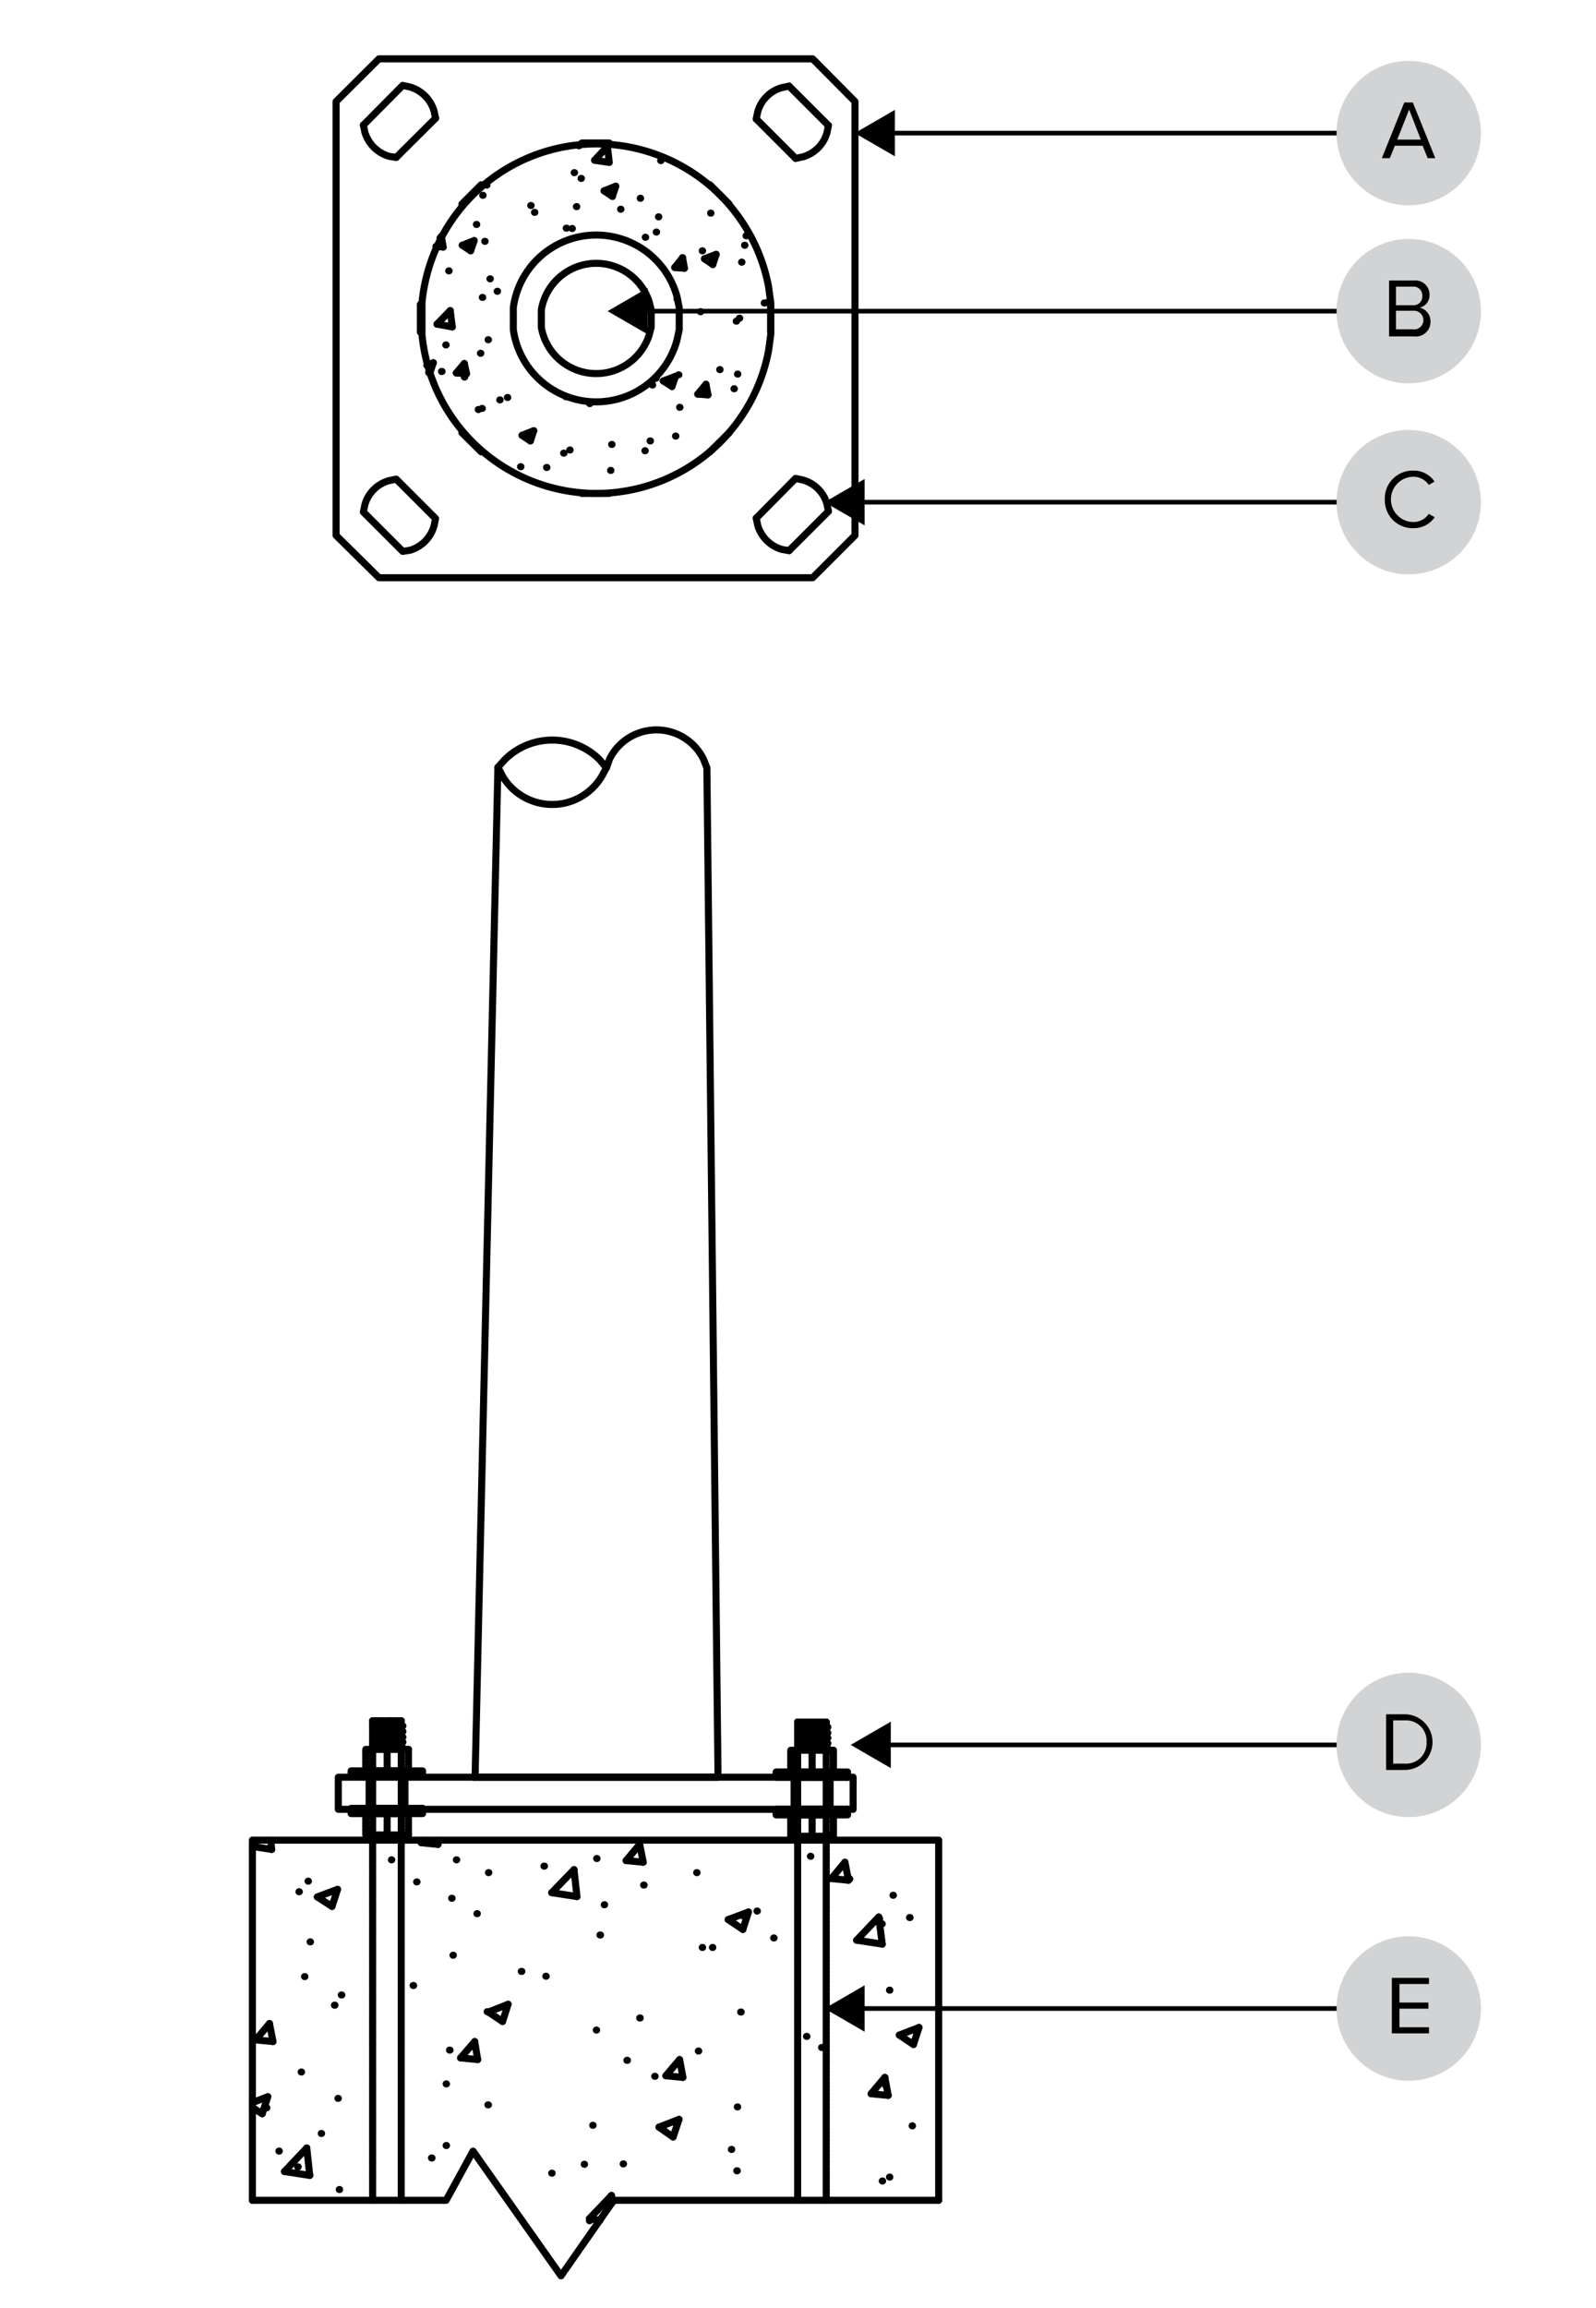 <svg id="Layer_1" data-name="Layer 1" xmlns="http://www.w3.org/2000/svg" viewBox="0 0 86 124.33"><defs><style>.cls-1,.cls-2,.cls-4{fill:none;}.cls-1,.cls-4{stroke:#000;}.cls-1{stroke-miterlimit:10;stroke-width:0.25px;}.cls-3{fill:#d1d3d4;}.cls-4{stroke-linecap:round;stroke-linejoin:round;stroke-width:0.38px;}</style></defs><title>fd-ne-b</title><line class="cls-1" x1="78.28" y1="7.17" x2="47.86" y2="7.17"/><polygon points="48.22 5.92 46.06 7.17 48.22 8.42 48.22 5.92"/><line class="cls-1" x1="76" y1="16.76" x2="34.54" y2="16.76"/><polygon points="34.9 15.51 32.74 16.76 34.9 18.01 34.9 15.51"/><line class="cls-1" x1="76" y1="27.05" x2="46.23" y2="27.05"/><polygon points="46.59 25.8 44.43 27.05 46.59 28.3 46.59 25.8"/><line class="cls-1" x1="76" y1="108.19" x2="46.22" y2="108.19"/><polygon points="46.59 106.94 44.43 108.19 46.59 109.44 46.59 106.94"/><line class="cls-1" x1="76" y1="93.99" x2="47.64" y2="93.99"/><polygon points="48 92.74 45.84 93.99 48 95.24 48 92.74"/><rect class="cls-2" width="86" height="124.33"/><circle class="cls-3" cx="75.91" cy="108.19" r="3.89"/><path d="M332,443.54v-3h2v0.33h-1.59v1h1.56v0.33h-1.56v1H334v0.33h-2Z" transform="translate(-257 -334)"/><circle class="cls-3" cx="75.91" cy="93.99" r="3.89"/><path d="M331.69,429.34v-3h1a1.5,1.5,0,1,1,0,3h-1Zm2.18-1.5a1.1,1.1,0,0,0-1.15-1.17h-0.65V429h0.65A1.1,1.1,0,0,0,333.87,427.84Z" transform="translate(-257 -334)"/><circle class="cls-3" cx="75.91" cy="27.05" r="3.89"/><path d="M331.62,360.9a1.5,1.5,0,0,1,1.54-1.55,1.34,1.34,0,0,1,1.14.59l-0.31.18a1,1,0,0,0-.82-0.44,1.22,1.22,0,0,0,0,2.44,1,1,0,0,0,.82-0.44l0.32,0.18a1.36,1.36,0,0,1-1.14.59A1.5,1.5,0,0,1,331.62,360.9Z" transform="translate(-257 -334)"/><circle class="cls-3" cx="75.91" cy="16.76" r="3.89"/><path d="M331.85,352.11v-3h1.34a0.76,0.76,0,0,1,.84.77,0.68,0.68,0,0,1-.53.69,0.75,0.75,0,0,1,.58.74,0.78,0.78,0,0,1-.87.81h-1.37Zm1.79-2.18a0.47,0.47,0,0,0-.52-0.49h-0.9v1h0.9A0.47,0.47,0,0,0,333.64,349.93Zm0.06,1.33a0.51,0.51,0,0,0-.56-0.52h-0.92v1h0.92A0.5,0.5,0,0,0,333.7,351.26Z" transform="translate(-257 -334)"/><circle class="cls-3" cx="75.91" cy="7.17" r="3.89"/><path d="M333.93,342.52l-0.27-.67h-1.5l-0.27.67h-0.43l1.21-3h0.46l1.21,3h-0.43Zm-1-2.62-0.64,1.62h1.27Z" transform="translate(-257 -334)"/><line class="cls-4" x1="26.83" y1="41.33" x2="25.6" y2="95.73"/><path class="cls-4" d="M282.49,429.73h13.2l-0.6-54.37-0.18-.46a2.82,2.82,0,0,0-5.07,0l-0.16.46-0.37-.44a3.62,3.62,0,0,0-5.11,0l-0.37.41,0.25,0.48a3.11,3.11,0,0,0,5.35,0l0.25-.46" transform="translate(-257 -334)"/><line class="cls-4" x1="42.98" y1="92.76" x2="42.98" y2="92.9"/><line class="cls-4" x1="42.98" y1="92.96" x2="42.98" y2="93.08"/><line class="cls-4" x1="42.98" y1="93.15" x2="42.98" y2="93.29"/><line class="cls-4" x1="42.98" y1="93.33" x2="42.98" y2="93.47"/><line class="cls-4" x1="42.98" y1="93.54" x2="42.98" y2="93.66"/><line class="cls-4" x1="42.98" y1="93.73" x2="42.98" y2="93.86"/><line class="cls-4" x1="42.98" y1="93.91" x2="42.98" y2="94.05"/><line class="cls-4" x1="42.98" y1="94.12" x2="42.98" y2="94.23"/><line class="cls-4" x1="42.98" y1="94.3" x2="42.98" y2="94.44"/><line class="cls-4" x1="42.98" y1="94.49" x2="42.98" y2="94.62"/><line class="cls-4" x1="42.98" y1="94.69" x2="42.98" y2="94.81"/><line class="cls-4" x1="42.98" y1="94.88" x2="42.98" y2="95.02"/><line class="cls-4" x1="42.98" y1="95.09" x2="42.98" y2="95.2"/><line class="cls-4" x1="42.98" y1="95.27" x2="42.98" y2="95.38"/><line class="cls-4" x1="42.98" y1="95.45" x2="42.98" y2="95.59"/><line class="cls-4" x1="42.98" y1="95.66" x2="42.98" y2="95.78"/><line class="cls-4" x1="42.98" y1="95.85" x2="42.98" y2="95.98"/><line class="cls-4" x1="42.98" y1="96.03" x2="42.98" y2="96.17"/><line class="cls-4" x1="42.98" y1="96.24" x2="42.98" y2="96.35"/><line class="cls-4" x1="42.98" y1="96.42" x2="42.98" y2="96.56"/><line class="cls-4" x1="42.98" y1="96.61" x2="42.98" y2="96.74"/><line class="cls-4" x1="42.98" y1="96.81" x2="42.98" y2="96.93"/><line class="cls-4" x1="42.98" y1="97" x2="42.98" y2="97.14"/><line class="cls-4" x1="42.98" y1="97.2" x2="42.98" y2="97.32"/><line class="cls-4" x1="42.98" y1="97.39" x2="42.98" y2="97.5"/><line class="cls-4" x1="42.98" y1="97.57" x2="42.98" y2="97.71"/><line class="cls-4" x1="42.98" y1="97.78" x2="42.98" y2="97.9"/><line class="cls-4" x1="42.98" y1="97.97" x2="42.98" y2="98.1"/><line class="cls-4" x1="42.98" y1="98.15" x2="42.98" y2="98.29"/><line class="cls-4" x1="42.98" y1="98.36" x2="42.98" y2="98.47"/><line class="cls-4" x1="42.98" y1="98.54" x2="42.98" y2="98.68"/><line class="cls-4" x1="42.98" y1="98.72" x2="42.98" y2="98.86"/><line class="cls-4" x1="42.98" y1="98.93" x2="42.98" y2="99.05"/><line class="cls-4" x1="42.98" y1="99.12" x2="42.98" y2="99.26"/><line class="cls-4" x1="42.98" y1="99.3" x2="42.98" y2="99.44"/><line class="cls-4" x1="42.98" y1="99.51" x2="42.98" y2="99.62"/><line class="cls-4" x1="42.98" y1="99.69" x2="42.98" y2="99.83"/><line class="cls-4" x1="42.98" y1="99.9" x2="42.98" y2="100.02"/><line class="cls-4" x1="42.98" y1="100.08" x2="42.98" y2="100.2"/><line class="cls-4" x1="42.98" y1="100.27" x2="42.98" y2="100.41"/><line class="cls-4" x1="42.98" y1="100.48" x2="42.98" y2="100.59"/><line class="cls-4" x1="42.98" y1="100.66" x2="42.98" y2="100.8"/><line class="cls-4" x1="42.98" y1="100.85" x2="42.98" y2="100.98"/><line class="cls-4" x1="42.98" y1="101.05" x2="42.98" y2="101.17"/><line class="cls-4" x1="42.98" y1="101.24" x2="42.98" y2="101.37"/><line class="cls-4" x1="42.98" y1="101.42" x2="42.98" y2="101.56"/><line class="cls-4" x1="42.98" y1="101.63" x2="42.98" y2="101.74"/><line class="cls-4" x1="42.98" y1="101.81" x2="42.98" y2="101.95"/><line class="cls-4" x1="42.98" y1="102.02" x2="42.98" y2="102.13"/><line class="cls-4" x1="42.98" y1="102.2" x2="42.98" y2="102.32"/><line class="cls-4" x1="42.98" y1="102.39" x2="42.98" y2="102.53"/><line class="cls-4" x1="42.98" y1="102.6" x2="42.98" y2="102.71"/><line class="cls-4" x1="42.98" y1="102.78" x2="42.98" y2="102.92"/><line class="cls-4" x1="42.98" y1="102.96" x2="42.98" y2="103.1"/><line class="cls-4" x1="42.98" y1="103.17" x2="42.98" y2="103.29"/><line class="cls-4" x1="42.98" y1="103.36" x2="42.98" y2="103.49"/><line class="cls-4" x1="42.98" y1="103.54" x2="42.98" y2="103.68"/><line class="cls-4" x1="42.98" y1="103.75" x2="42.98" y2="103.86"/><line class="cls-4" x1="42.98" y1="103.93" x2="42.98" y2="104.07"/><line class="cls-4" x1="42.98" y1="104.12" x2="42.98" y2="104.26"/><line class="cls-4" x1="42.98" y1="104.32" x2="42.98" y2="104.44"/><line class="cls-4" x1="42.98" y1="104.51" x2="42.98" y2="104.65"/><line class="cls-4" x1="42.98" y1="104.72" x2="42.98" y2="104.83"/><line class="cls-4" x1="42.98" y1="104.9" x2="42.98" y2="105.02"/><line class="cls-4" x1="42.98" y1="105.09" x2="42.98" y2="105.22"/><line class="cls-4" x1="42.98" y1="105.29" x2="42.98" y2="105.41"/><line class="cls-4" x1="42.98" y1="105.48" x2="42.98" y2="105.61"/><line class="cls-4" x1="42.98" y1="105.66" x2="42.98" y2="105.8"/><line class="cls-4" x1="42.98" y1="105.87" x2="42.98" y2="105.98"/><line class="cls-4" x1="42.98" y1="106.05" x2="42.98" y2="106.19"/><line class="cls-4" x1="42.98" y1="106.24" x2="42.98" y2="106.37"/><line class="cls-4" x1="42.98" y1="106.45" x2="42.98" y2="106.56"/><line class="cls-4" x1="42.98" y1="106.63" x2="42.98" y2="106.77"/><line class="cls-4" x1="42.98" y1="106.81" x2="42.98" y2="106.95"/><line class="cls-4" x1="42.98" y1="107.02" x2="42.98" y2="107.13"/><line class="cls-4" x1="42.98" y1="107.2" x2="42.98" y2="107.34"/><line class="cls-4" x1="42.98" y1="107.41" x2="42.98" y2="107.53"/><line class="cls-4" x1="42.98" y1="107.6" x2="42.98" y2="107.73"/><line class="cls-4" x1="42.98" y1="107.78" x2="42.98" y2="107.92"/><line class="cls-4" x1="42.98" y1="107.99" x2="42.98" y2="108.1"/><line class="cls-4" x1="42.98" y1="108.17" x2="42.98" y2="108.31"/><line class="cls-4" x1="42.98" y1="108.36" x2="42.98" y2="108.49"/><line class="cls-4" x1="42.98" y1="108.56" x2="42.98" y2="108.68"/><line class="cls-4" x1="42.98" y1="108.75" x2="42.98" y2="108.89"/><line class="cls-4" x1="42.98" y1="108.93" x2="42.98" y2="109.07"/><line class="cls-4" x1="42.98" y1="109.14" x2="42.98" y2="109.25"/><line class="cls-4" x1="42.98" y1="109.32" x2="42.98" y2="109.46"/><line class="cls-4" x1="42.98" y1="109.53" x2="42.98" y2="109.65"/><line class="cls-4" x1="42.98" y1="109.72" x2="42.98" y2="109.83"/><line class="cls-4" x1="42.98" y1="109.9" x2="42.98" y2="110.04"/><line class="cls-4" x1="42.98" y1="110.11" x2="42.98" y2="110.22"/><line class="cls-4" x1="42.98" y1="110.29" x2="42.98" y2="110.43"/><line class="cls-4" x1="42.98" y1="110.48" x2="42.98" y2="110.61"/><line class="cls-4" x1="42.98" y1="110.68" x2="42.98" y2="110.8"/><line class="cls-4" x1="42.98" y1="110.87" x2="42.98" y2="111.01"/><line class="cls-4" x1="42.98" y1="111.05" x2="42.98" y2="111.19"/><line class="cls-4" x1="42.98" y1="111.26" x2="42.98" y2="111.37"/><line class="cls-4" x1="42.98" y1="111.44" x2="42.98" y2="111.58"/><line class="cls-4" x1="42.98" y1="111.63" x2="42.98" y2="111.77"/><line class="cls-4" x1="42.98" y1="111.84" x2="42.98" y2="111.95"/><line class="cls-4" x1="42.98" y1="112.02" x2="42.98" y2="112.16"/><line class="cls-4" x1="42.98" y1="112.23" x2="42.98" y2="112.34"/><line class="cls-4" x1="42.98" y1="112.41" x2="42.98" y2="112.55"/><line class="cls-4" x1="42.98" y1="112.6" x2="42.98" y2="112.73"/><line class="cls-4" x1="42.98" y1="112.8" x2="42.98" y2="112.92"/><line class="cls-4" x1="42.98" y1="112.99" x2="42.98" y2="113.12"/><line class="cls-4" x1="42.98" y1="113.17" x2="42.98" y2="113.31"/><line class="cls-4" x1="42.98" y1="113.38" x2="42.98" y2="113.49"/><line class="cls-4" x1="42.98" y1="113.56" x2="42.98" y2="113.7"/><line class="cls-4" x1="42.98" y1="113.75" x2="42.98" y2="113.89"/><line class="cls-4" x1="42.98" y1="113.95" x2="42.98" y2="114.07"/><line class="cls-4" x1="42.98" y1="114.14" x2="42.98" y2="114.28"/><line class="cls-4" x1="42.98" y1="114.35" x2="42.98" y2="114.46"/><line class="cls-4" x1="42.98" y1="114.53" x2="42.98" y2="114.65"/><line class="cls-4" x1="42.98" y1="114.71" x2="42.98" y2="114.85"/><line class="cls-4" x1="42.98" y1="114.92" x2="42.98" y2="115.04"/><line class="cls-4" x1="42.98" y1="115.11" x2="42.98" y2="115.25"/><line class="cls-4" x1="42.98" y1="115.29" x2="42.98" y2="115.43"/><line class="cls-4" x1="42.98" y1="115.5" x2="42.98" y2="115.61"/><line class="cls-4" x1="42.98" y1="115.68" x2="42.98" y2="115.82"/><line class="cls-4" x1="42.98" y1="115.87" x2="42.98" y2="116.01"/><line class="cls-4" x1="42.98" y1="116.07" x2="42.98" y2="116.19"/><line class="cls-4" x1="42.98" y1="116.26" x2="42.98" y2="116.4"/><line class="cls-4" x1="42.98" y1="116.44" x2="42.98" y2="116.58"/><line class="cls-4" x1="42.98" y1="116.65" x2="42.98" y2="116.77"/><line class="cls-4" x1="42.98" y1="116.84" x2="42.98" y2="116.97"/><line class="cls-4" x1="42.98" y1="117.04" x2="42.98" y2="117.16"/><line class="cls-4" x1="42.98" y1="117.23" x2="42.98" y2="117.34"/><line class="cls-4" x1="42.98" y1="117.41" x2="42.98" y2="117.55"/><line class="cls-4" x1="42.98" y1="117.62" x2="42.98" y2="117.73"/><line class="cls-4" x1="42.98" y1="117.8" x2="42.98" y2="117.94"/><line class="cls-4" x1="42.98" y1="117.99" x2="42.98" y2="118.12"/><line class="cls-4" x1="42.98" y1="118.2" x2="42.98" y2="118.31"/><line class="cls-4" x1="42.98" y1="118.38" x2="42.98" y2="118.52"/><line class="cls-4" x1="21.62" y1="92.69" x2="21.62" y2="92.76"/><line class="cls-4" x1="21.62" y1="92.83" x2="21.62" y2="92.97"/><line class="cls-4" x1="21.62" y1="93.01" x2="21.62" y2="93.15"/><line class="cls-4" x1="21.62" y1="93.22" x2="21.62" y2="93.33"/><line class="cls-4" x1="21.62" y1="93.4" x2="21.62" y2="93.54"/><line class="cls-4" x1="21.62" y1="93.61" x2="21.62" y2="93.73"/><line class="cls-4" x1="21.62" y1="93.79" x2="21.62" y2="93.91"/><line class="cls-4" x1="21.62" y1="93.98" x2="21.62" y2="94.12"/><line class="cls-4" x1="21.62" y1="94.19" x2="21.62" y2="94.3"/><line class="cls-4" x1="21.62" y1="94.37" x2="21.62" y2="94.51"/><line class="cls-4" x1="21.62" y1="94.56" x2="21.62" y2="94.69"/><line class="cls-4" x1="21.62" y1="94.76" x2="21.62" y2="94.88"/><line class="cls-4" x1="21.62" y1="94.95" x2="21.62" y2="95.09"/><line class="cls-4" x1="21.62" y1="95.13" x2="21.62" y2="95.27"/><line class="cls-4" x1="21.62" y1="95.34" x2="21.62" y2="95.45"/><line class="cls-4" x1="21.62" y1="95.52" x2="21.62" y2="95.66"/><line class="cls-4" x1="21.62" y1="95.73" x2="21.62" y2="95.85"/><line class="cls-4" x1="21.62" y1="95.92" x2="21.62" y2="96.03"/><line class="cls-4" x1="21.62" y1="96.1" x2="21.62" y2="96.24"/><line class="cls-4" x1="21.62" y1="96.31" x2="21.62" y2="96.42"/><line class="cls-4" x1="21.62" y1="96.49" x2="21.62" y2="96.63"/><line class="cls-4" x1="21.62" y1="96.68" x2="21.62" y2="96.81"/><line class="cls-4" x1="21.62" y1="96.88" x2="21.62" y2="97"/><line class="cls-4" x1="21.62" y1="97.07" x2="21.62" y2="97.21"/><line class="cls-4" x1="21.62" y1="97.25" x2="21.62" y2="97.39"/><line class="cls-4" x1="21.62" y1="97.46" x2="21.62" y2="97.57"/><line class="cls-4" x1="21.62" y1="97.64" x2="21.62" y2="97.78"/><line class="cls-4" x1="21.62" y1="97.83" x2="21.62" y2="97.97"/><line class="cls-4" x1="21.62" y1="98.03" x2="21.62" y2="98.15"/><line class="cls-4" x1="21.62" y1="98.22" x2="21.62" y2="98.36"/><line class="cls-4" x1="21.62" y1="98.43" x2="21.62" y2="98.54"/><line class="cls-4" x1="21.62" y1="98.61" x2="21.62" y2="98.73"/><line class="cls-4" x1="21.62" y1="98.79" x2="21.62" y2="98.93"/><line class="cls-4" x1="21.62" y1="99" x2="21.62" y2="99.12"/><line class="cls-4" x1="21.62" y1="99.19" x2="21.62" y2="99.33"/><line class="cls-4" x1="21.62" y1="99.37" x2="21.62" y2="99.51"/><line class="cls-4" x1="21.62" y1="99.58" x2="21.62" y2="99.7"/><line class="cls-4" x1="21.62" y1="99.76" x2="21.62" y2="99.9"/><line class="cls-4" x1="21.62" y1="99.95" x2="21.62" y2="100.09"/><line class="cls-4" x1="21.62" y1="100.15" x2="21.62" y2="100.27"/><line class="cls-4" x1="21.62" y1="100.34" x2="21.62" y2="100.48"/><line class="cls-4" x1="21.62" y1="100.52" x2="21.62" y2="100.66"/><line class="cls-4" x1="21.62" y1="100.73" x2="21.62" y2="100.85"/><line class="cls-4" x1="21.62" y1="100.91" x2="21.62" y2="101.05"/><line class="cls-4" x1="21.62" y1="101.12" x2="21.62" y2="101.24"/><line class="cls-4" x1="21.62" y1="101.31" x2="21.62" y2="101.45"/><line class="cls-4" x1="21.62" y1="101.49" x2="21.62" y2="101.63"/><line class="cls-4" x1="21.62" y1="101.7" x2="21.62" y2="101.81"/><line class="cls-4" x1="21.62" y1="101.88" x2="21.62" y2="102.02"/><line class="cls-4" x1="21.62" y1="102.07" x2="21.62" y2="102.2"/><line class="cls-4" x1="21.62" y1="102.27" x2="21.62" y2="102.39"/><line class="cls-4" x1="21.62" y1="102.46" x2="21.62" y2="102.6"/><line class="cls-4" x1="21.62" y1="102.64" x2="21.62" y2="102.78"/><line class="cls-4" x1="21.62" y1="102.85" x2="21.62" y2="102.97"/><line class="cls-4" x1="21.62" y1="103.03" x2="21.62" y2="103.17"/><line class="cls-4" x1="21.62" y1="103.24" x2="21.62" y2="103.36"/><line class="cls-4" x1="21.62" y1="103.43" x2="21.62" y2="103.54"/><line class="cls-4" x1="21.62" y1="103.61" x2="21.62" y2="103.75"/><line class="cls-4" x1="21.62" y1="103.82" x2="21.62" y2="103.93"/><line class="cls-4" x1="21.62" y1="104" x2="21.62" y2="104.14"/><line class="cls-4" x1="21.62" y1="104.19" x2="21.62" y2="104.33"/><line class="cls-4" x1="21.62" y1="104.39" x2="21.62" y2="104.51"/><line class="cls-4" x1="21.62" y1="104.58" x2="21.62" y2="104.72"/><line class="cls-4" x1="21.62" y1="104.76" x2="21.62" y2="104.9"/><line class="cls-4" x1="21.62" y1="104.97" x2="21.62" y2="105.09"/><line class="cls-4" x1="21.62" y1="105.15" x2="21.62" y2="105.29"/><line class="cls-4" x1="21.62" y1="105.34" x2="21.62" y2="105.48"/><line class="cls-4" x1="21.62" y1="105.54" x2="21.62" y2="105.66"/><line class="cls-4" x1="21.62" y1="105.73" x2="21.62" y2="105.87"/><line class="cls-4" x1="21.62" y1="105.94" x2="21.62" y2="106.05"/><line class="cls-4" x1="21.62" y1="106.12" x2="21.62" y2="106.26"/><line class="cls-4" x1="21.62" y1="106.31" x2="21.62" y2="106.45"/><line class="cls-4" x1="21.62" y1="106.51" x2="21.62" y2="106.63"/><line class="cls-4" x1="21.62" y1="106.7" x2="21.62" y2="106.84"/><line class="cls-4" x1="21.62" y1="106.88" x2="21.62" y2="107.02"/><line class="cls-4" x1="21.62" y1="107.09" x2="21.62" y2="107.2"/><line class="cls-4" x1="21.62" y1="107.28" x2="21.62" y2="107.41"/><line class="cls-4" x1="21.62" y1="107.46" x2="21.62" y2="107.6"/><line class="cls-4" x1="21.62" y1="107.67" x2="21.62" y2="107.78"/><line class="cls-4" x1="21.62" y1="107.85" x2="21.62" y2="107.99"/><line class="cls-4" x1="21.62" y1="108.06" x2="21.62" y2="108.17"/><line class="cls-4" x1="21.62" y1="108.24" x2="21.62" y2="108.36"/><line class="cls-4" x1="21.62" y1="108.43" x2="21.62" y2="108.56"/><line class="cls-4" x1="21.62" y1="108.63" x2="21.62" y2="108.75"/><line class="cls-4" x1="21.62" y1="108.82" x2="21.62" y2="108.96"/><line class="cls-4" x1="21.62" y1="109" x2="21.62" y2="109.14"/><line class="cls-4" x1="21.62" y1="109.21" x2="21.62" y2="109.32"/><line class="cls-4" x1="21.62" y1="109.39" x2="21.62" y2="109.53"/><line class="cls-4" x1="21.62" y1="109.58" x2="21.62" y2="109.72"/><line class="cls-4" x1="21.62" y1="109.78" x2="21.62" y2="109.9"/><line class="cls-4" x1="21.62" y1="109.97" x2="21.62" y2="110.11"/><line class="cls-4" x1="21.62" y1="110.15" x2="21.62" y2="110.29"/><line class="cls-4" x1="21.62" y1="110.36" x2="21.62" y2="110.48"/><line class="cls-4" x1="21.62" y1="110.55" x2="21.62" y2="110.68"/><line class="cls-4" x1="21.62" y1="110.75" x2="21.62" y2="110.87"/><line class="cls-4" x1="21.62" y1="110.94" x2="21.62" y2="111.05"/><line class="cls-4" x1="21.62" y1="111.12" x2="21.62" y2="111.26"/><line class="cls-4" x1="21.62" y1="111.33" x2="21.62" y2="111.45"/><line class="cls-4" x1="21.62" y1="111.51" x2="21.62" y2="111.65"/><line class="cls-4" x1="21.62" y1="111.7" x2="21.62" y2="111.84"/><line class="cls-4" x1="21.62" y1="111.91" x2="21.62" y2="112.02"/><line class="cls-4" x1="21.62" y1="112.09" x2="21.62" y2="112.23"/><line class="cls-4" x1="21.62" y1="112.28" x2="21.62" y2="112.41"/><line class="cls-4" x1="21.62" y1="112.48" x2="21.62" y2="112.6"/><line class="cls-4" x1="21.62" y1="112.67" x2="21.62" y2="112.8"/><line class="cls-4" x1="21.62" y1="112.87" x2="21.62" y2="112.99"/><line class="cls-4" x1="21.62" y1="113.06" x2="21.62" y2="113.17"/><line class="cls-4" x1="21.62" y1="113.24" x2="21.62" y2="113.38"/><line class="cls-4" x1="21.62" y1="113.45" x2="21.62" y2="113.56"/><line class="cls-4" x1="21.62" y1="113.63" x2="21.62" y2="113.77"/><line class="cls-4" x1="21.62" y1="113.82" x2="21.62" y2="113.96"/><line class="cls-4" x1="21.62" y1="114.03" x2="21.62" y2="114.14"/><line class="cls-4" x1="21.62" y1="114.21" x2="21.62" y2="114.35"/><line class="cls-4" x1="21.62" y1="114.39" x2="21.62" y2="114.53"/><line class="cls-4" x1="21.62" y1="114.6" x2="21.62" y2="114.72"/><line class="cls-4" x1="21.62" y1="114.78" x2="21.62" y2="114.92"/><line class="cls-4" x1="21.62" y1="114.97" x2="21.62" y2="115.11"/><line class="cls-4" x1="21.62" y1="115.18" x2="21.62" y2="115.29"/><line class="cls-4" x1="21.62" y1="115.36" x2="21.62" y2="115.5"/><line class="cls-4" x1="21.62" y1="115.57" x2="21.62" y2="115.69"/><line class="cls-4" x1="21.62" y1="115.75" x2="21.62" y2="115.87"/><line class="cls-4" x1="21.62" y1="115.94" x2="21.62" y2="116.08"/><line class="cls-4" x1="21.62" y1="116.14" x2="21.62" y2="116.26"/><line class="cls-4" x1="21.62" y1="116.33" x2="21.62" y2="116.47"/><line class="cls-4" x1="21.62" y1="116.51" x2="21.62" y2="116.65"/><line class="cls-4" x1="21.62" y1="116.72" x2="21.62" y2="116.84"/><line class="cls-4" x1="21.62" y1="116.9" x2="21.62" y2="117.04"/><line class="cls-4" x1="21.62" y1="117.09" x2="21.62" y2="117.23"/><line class="cls-4" x1="21.62" y1="117.3" x2="21.62" y2="117.41"/><line class="cls-4" x1="21.62" y1="117.48" x2="21.62" y2="117.62"/><line class="cls-4" x1="21.62" y1="117.69" x2="21.62" y2="117.8"/><line class="cls-4" x1="21.62" y1="117.87" x2="21.62" y2="117.99"/><line class="cls-4" x1="21.62" y1="118.06" x2="21.62" y2="118.2"/><line class="cls-4" x1="21.62" y1="118.26" x2="21.62" y2="118.38"/><line class="cls-4" x1="21.62" y1="118.45" x2="21.62" y2="118.52"/><polyline class="cls-4" points="13.6 118.52 13.6 99.12 50.58 99.12 50.58 118.52"/><line class="cls-4" x1="44.52" y1="92.76" x2="44.45" y2="92.76"/><line class="cls-4" x1="44.4" y1="92.76" x2="44.27" y2="92.76"/><line class="cls-4" x1="44.2" y1="92.76" x2="44.08" y2="92.76"/><line class="cls-4" x1="44.01" y1="92.76" x2="43.87" y2="92.76"/><line class="cls-4" x1="43.83" y1="92.76" x2="43.69" y2="92.76"/><line class="cls-4" x1="43.62" y1="92.76" x2="43.51" y2="92.76"/><line class="cls-4" x1="43.44" y1="92.76" x2="43.3" y2="92.76"/><line class="cls-4" x1="43.23" y1="92.76" x2="43.11" y2="92.76"/><line class="cls-4" x1="43.04" y1="92.76" x2="42.98" y2="92.76"/><rect class="cls-4" x="18.23" y="95.73" width="27.74" height="1.73"/><line class="cls-4" x1="43.07" y1="94.19" x2="43.14" y2="94.19"/><line class="cls-4" x1="43.21" y1="94.19" x2="43.34" y2="94.19"/><line class="cls-4" x1="43.39" y1="94.19" x2="43.53" y2="94.19"/><line class="cls-4" x1="43.6" y1="94.19" x2="43.71" y2="94.19"/><line class="cls-4" x1="43.78" y1="94.19" x2="43.92" y2="94.19"/><line class="cls-4" x1="43.99" y1="94.19" x2="44.1" y2="94.19"/><line class="cls-4" x1="44.17" y1="94.19" x2="44.29" y2="94.19"/><line class="cls-4" x1="44.36" y1="94.19" x2="44.5" y2="94.19"/><line class="cls-4" x1="44.57" y1="94.19" x2="44.61" y2="94.19"/><line class="cls-4" x1="43.07" y1="93.91" x2="43.14" y2="93.91"/><line class="cls-4" x1="43.21" y1="93.91" x2="43.34" y2="93.91"/><line class="cls-4" x1="43.39" y1="93.91" x2="43.53" y2="93.91"/><line class="cls-4" x1="43.6" y1="93.91" x2="43.71" y2="93.91"/><line class="cls-4" x1="43.78" y1="93.91" x2="43.92" y2="93.91"/><line class="cls-4" x1="43.99" y1="93.91" x2="44.1" y2="93.91"/><line class="cls-4" x1="44.17" y1="93.91" x2="44.29" y2="93.91"/><line class="cls-4" x1="44.36" y1="93.91" x2="44.5" y2="93.91"/><line class="cls-4" x1="44.57" y1="93.91" x2="44.61" y2="93.91"/><line class="cls-4" x1="43.07" y1="93.61" x2="43.14" y2="93.61"/><line class="cls-4" x1="43.21" y1="93.61" x2="43.34" y2="93.61"/><line class="cls-4" x1="43.39" y1="93.61" x2="43.53" y2="93.61"/><line class="cls-4" x1="43.6" y1="93.61" x2="43.71" y2="93.61"/><line class="cls-4" x1="43.78" y1="93.61" x2="43.92" y2="93.61"/><line class="cls-4" x1="43.99" y1="93.61" x2="44.1" y2="93.61"/><line class="cls-4" x1="44.17" y1="93.61" x2="44.29" y2="93.61"/><line class="cls-4" x1="44.36" y1="93.61" x2="44.5" y2="93.61"/><line class="cls-4" x1="44.57" y1="93.61" x2="44.61" y2="93.61"/><line class="cls-4" x1="43.76" y1="94.28" x2="43.76" y2="94.35"/><line class="cls-4" x1="43.76" y1="94.42" x2="43.76" y2="94.56"/><line class="cls-4" x1="43.76" y1="94.6" x2="43.76" y2="94.74"/><line class="cls-4" x1="43.76" y1="94.81" x2="43.76" y2="94.93"/><line class="cls-4" x1="43.76" y1="94.99" x2="43.76" y2="95.13"/><line class="cls-4" x1="43.76" y1="95.18" x2="43.76" y2="95.32"/><line class="cls-4" x1="43.76" y1="95.39" x2="43.76" y2="95.45"/><line class="cls-4" x1="44.91" y1="94.28" x2="44.91" y2="94.35"/><line class="cls-4" x1="44.91" y1="94.42" x2="44.91" y2="94.56"/><line class="cls-4" x1="44.91" y1="94.6" x2="44.91" y2="94.74"/><line class="cls-4" x1="44.91" y1="94.81" x2="44.91" y2="94.93"/><line class="cls-4" x1="44.91" y1="94.99" x2="44.91" y2="95.13"/><line class="cls-4" x1="44.91" y1="95.18" x2="44.91" y2="95.32"/><polyline class="cls-4" points="44.91 95.39 44.91 95.45 44.84 95.45"/><line class="cls-4" x1="44.77" y1="95.45" x2="44.66" y2="95.45"/><line class="cls-4" x1="44.59" y1="95.45" x2="44.45" y2="95.45"/><line class="cls-4" x1="44.4" y1="95.45" x2="44.27" y2="95.45"/><line class="cls-4" x1="44.2" y1="95.45" x2="44.08" y2="95.45"/><line class="cls-4" x1="44.01" y1="95.45" x2="43.87" y2="95.45"/><line class="cls-4" x1="43.83" y1="95.45" x2="43.69" y2="95.45"/><line class="cls-4" x1="43.62" y1="95.45" x2="43.51" y2="95.45"/><line class="cls-4" x1="43.44" y1="95.45" x2="43.3" y2="95.45"/><line class="cls-4" x1="43.23" y1="95.45" x2="43.12" y2="95.45"/><line class="cls-4" x1="43.04" y1="95.45" x2="42.93" y2="95.45"/><line class="cls-4" x1="42.86" y1="95.45" x2="42.72" y2="95.45"/><polyline class="cls-4" points="42.65 95.45 42.61 95.45 42.61 95.39"/><line class="cls-4" x1="42.61" y1="95.32" x2="42.61" y2="95.18"/><line class="cls-4" x1="42.61" y1="95.13" x2="42.61" y2="94.99"/><line class="cls-4" x1="42.61" y1="94.93" x2="42.61" y2="94.81"/><line class="cls-4" x1="42.61" y1="94.74" x2="42.61" y2="94.6"/><line class="cls-4" x1="42.61" y1="94.56" x2="42.61" y2="94.42"/><polyline class="cls-4" points="42.61 94.35 42.61 94.28 42.65 94.28"/><line class="cls-4" x1="42.72" y1="94.28" x2="42.86" y2="94.28"/><line class="cls-4" x1="42.93" y1="94.28" x2="43.04" y2="94.28"/><line class="cls-4" x1="43.12" y1="94.28" x2="43.23" y2="94.28"/><line class="cls-4" x1="43.3" y1="94.28" x2="43.44" y2="94.28"/><line class="cls-4" x1="43.51" y1="94.28" x2="43.62" y2="94.28"/><line class="cls-4" x1="43.69" y1="94.28" x2="43.83" y2="94.28"/><line class="cls-4" x1="43.87" y1="94.28" x2="44.01" y2="94.28"/><line class="cls-4" x1="44.08" y1="94.28" x2="44.2" y2="94.28"/><line class="cls-4" x1="44.27" y1="94.28" x2="44.4" y2="94.28"/><line class="cls-4" x1="44.45" y1="94.28" x2="44.59" y2="94.28"/><line class="cls-4" x1="44.66" y1="94.28" x2="44.77" y2="94.28"/><line class="cls-4" x1="44.84" y1="94.28" x2="44.91" y2="94.28"/><line class="cls-4" x1="45.67" y1="95.73" x2="45.63" y2="95.73"/><line class="cls-4" x1="45.56" y1="95.73" x2="45.42" y2="95.73"/><line class="cls-4" x1="45.35" y1="95.73" x2="45.23" y2="95.73"/><line class="cls-4" x1="45.17" y1="95.73" x2="45.03" y2="95.73"/><line class="cls-4" x1="44.98" y1="95.73" x2="44.84" y2="95.73"/><line class="cls-4" x1="44.77" y1="95.73" x2="44.66" y2="95.73"/><line class="cls-4" x1="44.59" y1="95.73" x2="44.45" y2="95.73"/><line class="cls-4" x1="44.4" y1="95.73" x2="44.27" y2="95.73"/><line class="cls-4" x1="44.2" y1="95.73" x2="44.08" y2="95.73"/><line class="cls-4" x1="44.01" y1="95.73" x2="43.87" y2="95.73"/><line class="cls-4" x1="43.83" y1="95.73" x2="43.69" y2="95.73"/><line class="cls-4" x1="43.62" y1="95.73" x2="43.51" y2="95.73"/><line class="cls-4" x1="43.44" y1="95.73" x2="43.3" y2="95.73"/><line class="cls-4" x1="43.23" y1="95.73" x2="43.12" y2="95.73"/><line class="cls-4" x1="43.04" y1="95.73" x2="42.93" y2="95.73"/><line class="cls-4" x1="42.86" y1="95.73" x2="42.72" y2="95.73"/><line class="cls-4" x1="42.65" y1="95.73" x2="42.54" y2="95.73"/><line class="cls-4" x1="42.47" y1="95.73" x2="42.33" y2="95.73"/><line class="cls-4" x1="42.29" y1="95.73" x2="42.15" y2="95.73"/><line class="cls-4" x1="42.08" y1="95.73" x2="41.96" y2="95.73"/><polyline class="cls-4" points="41.89 95.73 41.82 95.73 41.82 95.62"/><polyline class="cls-4" points="41.82 95.55 41.82 95.45 41.89 95.45"/><line class="cls-4" x1="41.96" y1="95.45" x2="42.08" y2="95.45"/><line class="cls-4" x1="42.15" y1="95.45" x2="42.29" y2="95.45"/><line class="cls-4" x1="42.33" y1="95.45" x2="42.47" y2="95.45"/><line class="cls-4" x1="42.54" y1="95.45" x2="42.65" y2="95.45"/><line class="cls-4" x1="42.72" y1="95.45" x2="42.86" y2="95.45"/><line class="cls-4" x1="42.93" y1="95.45" x2="43.04" y2="95.45"/><line class="cls-4" x1="43.12" y1="95.45" x2="43.23" y2="95.45"/><line class="cls-4" x1="43.3" y1="95.45" x2="43.44" y2="95.45"/><line class="cls-4" x1="43.51" y1="95.45" x2="43.62" y2="95.45"/><line class="cls-4" x1="43.69" y1="95.45" x2="43.83" y2="95.45"/><line class="cls-4" x1="43.87" y1="95.45" x2="44.01" y2="95.45"/><line class="cls-4" x1="44.08" y1="95.45" x2="44.2" y2="95.45"/><line class="cls-4" x1="44.27" y1="95.45" x2="44.4" y2="95.45"/><line class="cls-4" x1="44.45" y1="95.45" x2="44.59" y2="95.45"/><line class="cls-4" x1="44.66" y1="95.45" x2="44.77" y2="95.45"/><line class="cls-4" x1="44.84" y1="95.45" x2="44.98" y2="95.45"/><line class="cls-4" x1="45.03" y1="95.45" x2="45.17" y2="95.45"/><line class="cls-4" x1="45.23" y1="95.45" x2="45.35" y2="95.45"/><line class="cls-4" x1="45.42" y1="95.45" x2="45.56" y2="95.45"/><polyline class="cls-4" points="45.63 95.45 45.67 95.45 45.67 95.55"/><line class="cls-4" x1="45.67" y1="95.62" x2="45.67" y2="95.73"/><line class="cls-4" x1="45.67" y1="97.46" x2="45.63" y2="97.46"/><line class="cls-4" x1="45.56" y1="97.46" x2="45.42" y2="97.46"/><line class="cls-4" x1="45.35" y1="97.46" x2="45.23" y2="97.46"/><line class="cls-4" x1="45.17" y1="97.46" x2="45.03" y2="97.46"/><line class="cls-4" x1="44.98" y1="97.46" x2="44.84" y2="97.46"/><line class="cls-4" x1="44.77" y1="97.46" x2="44.66" y2="97.46"/><line class="cls-4" x1="44.59" y1="97.46" x2="44.45" y2="97.46"/><line class="cls-4" x1="44.4" y1="97.46" x2="44.27" y2="97.46"/><line class="cls-4" x1="44.2" y1="97.46" x2="44.08" y2="97.46"/><line class="cls-4" x1="44.01" y1="97.46" x2="43.87" y2="97.46"/><line class="cls-4" x1="43.83" y1="97.46" x2="43.69" y2="97.46"/><line class="cls-4" x1="43.62" y1="97.46" x2="43.51" y2="97.46"/><line class="cls-4" x1="43.44" y1="97.46" x2="43.3" y2="97.46"/><line class="cls-4" x1="43.23" y1="97.46" x2="43.12" y2="97.46"/><line class="cls-4" x1="43.04" y1="97.46" x2="42.93" y2="97.46"/><line class="cls-4" x1="42.86" y1="97.46" x2="42.72" y2="97.46"/><line class="cls-4" x1="42.65" y1="97.46" x2="42.54" y2="97.46"/><line class="cls-4" x1="42.47" y1="97.46" x2="42.33" y2="97.46"/><line class="cls-4" x1="42.29" y1="97.46" x2="42.15" y2="97.46"/><line class="cls-4" x1="42.08" y1="97.46" x2="41.96" y2="97.46"/><polyline class="cls-4" points="41.89 97.46 41.82 97.46 41.82 97.58"/><polyline class="cls-4" points="41.82 97.64 41.82 97.76 41.89 97.76"/><line class="cls-4" x1="41.96" y1="97.76" x2="42.08" y2="97.76"/><line class="cls-4" x1="42.15" y1="97.76" x2="42.29" y2="97.76"/><line class="cls-4" x1="42.33" y1="97.76" x2="42.47" y2="97.76"/><line class="cls-4" x1="42.54" y1="97.76" x2="42.65" y2="97.76"/><line class="cls-4" x1="42.72" y1="97.76" x2="42.86" y2="97.76"/><line class="cls-4" x1="42.93" y1="97.76" x2="43.04" y2="97.76"/><line class="cls-4" x1="43.12" y1="97.76" x2="43.23" y2="97.76"/><line class="cls-4" x1="43.3" y1="97.76" x2="43.44" y2="97.76"/><line class="cls-4" x1="43.51" y1="97.76" x2="43.62" y2="97.76"/><line class="cls-4" x1="43.69" y1="97.76" x2="43.83" y2="97.76"/><line class="cls-4" x1="43.87" y1="97.76" x2="44.01" y2="97.76"/><line class="cls-4" x1="44.08" y1="97.76" x2="44.2" y2="97.76"/><line class="cls-4" x1="44.27" y1="97.76" x2="44.4" y2="97.76"/><line class="cls-4" x1="44.45" y1="97.76" x2="44.59" y2="97.76"/><line class="cls-4" x1="44.66" y1="97.76" x2="44.77" y2="97.76"/><line class="cls-4" x1="44.84" y1="97.76" x2="44.98" y2="97.76"/><line class="cls-4" x1="45.03" y1="97.76" x2="45.17" y2="97.76"/><line class="cls-4" x1="45.23" y1="97.76" x2="45.35" y2="97.76"/><line class="cls-4" x1="45.42" y1="97.76" x2="45.56" y2="97.76"/><polyline class="cls-4" points="45.63 97.76 45.67 97.76 45.67 97.64"/><line class="cls-4" x1="45.67" y1="97.58" x2="45.67" y2="97.46"/><line class="cls-4" x1="44.91" y1="98.91" x2="44.91" y2="98.84"/><line class="cls-4" x1="44.91" y1="98.77" x2="44.91" y2="98.66"/><line class="cls-4" x1="44.91" y1="98.59" x2="44.91" y2="98.47"/><line class="cls-4" x1="44.91" y1="98.4" x2="44.91" y2="98.27"/><line class="cls-4" x1="44.91" y1="98.2" x2="44.91" y2="98.08"/><line class="cls-4" x1="44.91" y1="98.01" x2="44.91" y2="97.87"/><polyline class="cls-4" points="44.91 97.83 44.91 97.76 44.84 97.76"/><line class="cls-4" x1="44.77" y1="97.76" x2="44.66" y2="97.76"/><line class="cls-4" x1="44.59" y1="97.76" x2="44.45" y2="97.76"/><line class="cls-4" x1="44.4" y1="97.76" x2="44.27" y2="97.76"/><line class="cls-4" x1="44.2" y1="97.76" x2="44.08" y2="97.76"/><line class="cls-4" x1="44.01" y1="97.76" x2="43.87" y2="97.76"/><line class="cls-4" x1="43.83" y1="97.76" x2="43.69" y2="97.76"/><line class="cls-4" x1="43.62" y1="97.76" x2="43.51" y2="97.76"/><line class="cls-4" x1="43.44" y1="97.76" x2="43.3" y2="97.76"/><line class="cls-4" x1="43.23" y1="97.76" x2="43.12" y2="97.76"/><line class="cls-4" x1="43.04" y1="97.76" x2="42.93" y2="97.76"/><line class="cls-4" x1="42.86" y1="97.76" x2="42.72" y2="97.76"/><polyline class="cls-4" points="42.65 97.76 42.61 97.76 42.61 97.83"/><line class="cls-4" x1="42.61" y1="97.87" x2="42.61" y2="98.01"/><line class="cls-4" x1="42.61" y1="98.08" x2="42.61" y2="98.2"/><line class="cls-4" x1="42.61" y1="98.27" x2="42.61" y2="98.4"/><line class="cls-4" x1="42.61" y1="98.47" x2="42.61" y2="98.59"/><line class="cls-4" x1="42.61" y1="98.66" x2="42.61" y2="98.77"/><polyline class="cls-4" points="42.61 98.84 42.61 98.91 42.65 98.91"/><line class="cls-4" x1="42.72" y1="98.91" x2="42.86" y2="98.91"/><line class="cls-4" x1="42.93" y1="98.91" x2="43.04" y2="98.91"/><line class="cls-4" x1="43.12" y1="98.91" x2="43.23" y2="98.91"/><line class="cls-4" x1="43.3" y1="98.91" x2="43.44" y2="98.91"/><line class="cls-4" x1="43.51" y1="98.91" x2="43.62" y2="98.91"/><line class="cls-4" x1="43.69" y1="98.91" x2="43.83" y2="98.91"/><line class="cls-4" x1="43.87" y1="98.91" x2="44.01" y2="98.91"/><line class="cls-4" x1="44.08" y1="98.91" x2="44.2" y2="98.91"/><line class="cls-4" x1="44.27" y1="98.91" x2="44.4" y2="98.91"/><line class="cls-4" x1="44.45" y1="98.91" x2="44.59" y2="98.91"/><line class="cls-4" x1="44.66" y1="98.91" x2="44.77" y2="98.91"/><line class="cls-4" x1="44.84" y1="98.91" x2="44.91" y2="98.91"/><line class="cls-4" x1="43.76" y1="97.76" x2="43.76" y2="97.83"/><line class="cls-4" x1="43.76" y1="97.87" x2="43.76" y2="98.01"/><line class="cls-4" x1="43.76" y1="98.08" x2="43.76" y2="98.2"/><line class="cls-4" x1="43.76" y1="98.27" x2="43.76" y2="98.4"/><line class="cls-4" x1="43.76" y1="98.47" x2="43.76" y2="98.59"/><line class="cls-4" x1="43.76" y1="98.66" x2="43.76" y2="98.77"/><line class="cls-4" x1="43.76" y1="98.84" x2="43.76" y2="98.91"/><line class="cls-4" x1="43.07" y1="93.34" x2="43.14" y2="93.34"/><line class="cls-4" x1="43.21" y1="93.34" x2="43.34" y2="93.34"/><line class="cls-4" x1="43.39" y1="93.34" x2="43.53" y2="93.34"/><line class="cls-4" x1="43.6" y1="93.34" x2="43.71" y2="93.34"/><line class="cls-4" x1="43.78" y1="93.34" x2="43.92" y2="93.34"/><line class="cls-4" x1="43.99" y1="93.34" x2="44.1" y2="93.34"/><line class="cls-4" x1="44.17" y1="93.34" x2="44.29" y2="93.34"/><line class="cls-4" x1="44.36" y1="93.34" x2="44.5" y2="93.34"/><line class="cls-4" x1="44.57" y1="93.34" x2="44.61" y2="93.34"/><line class="cls-4" x1="43.07" y1="93.03" x2="43.14" y2="93.03"/><line class="cls-4" x1="43.21" y1="93.03" x2="43.34" y2="93.03"/><line class="cls-4" x1="43.39" y1="93.03" x2="43.53" y2="93.03"/><line class="cls-4" x1="43.6" y1="93.03" x2="43.71" y2="93.03"/><line class="cls-4" x1="43.78" y1="93.03" x2="43.92" y2="93.03"/><line class="cls-4" x1="43.99" y1="93.03" x2="44.1" y2="93.03"/><line class="cls-4" x1="44.17" y1="93.03" x2="44.29" y2="93.03"/><line class="cls-4" x1="44.36" y1="93.03" x2="44.5" y2="93.03"/><line class="cls-4" x1="44.57" y1="93.03" x2="44.61" y2="93.03"/><line class="cls-4" x1="42.98" y1="92.76" x2="44.52" y2="92.76"/><rect class="cls-4" x="42.79" y="95.73" width="1.94" height="1.73"/><line class="cls-4" x1="20.08" y1="92.69" x2="20.14" y2="92.69"/><line class="cls-4" x1="20.21" y1="92.69" x2="20.35" y2="92.69"/><line class="cls-4" x1="20.4" y1="92.69" x2="20.54" y2="92.69"/><line class="cls-4" x1="20.6" y1="92.69" x2="20.72" y2="92.69"/><line class="cls-4" x1="20.79" y1="92.69" x2="20.93" y2="92.69"/><line class="cls-4" x1="20.97" y1="92.69" x2="21.11" y2="92.69"/><line class="cls-4" x1="21.18" y1="92.69" x2="21.29" y2="92.69"/><line class="cls-4" x1="21.37" y1="92.69" x2="21.5" y2="92.69"/><line class="cls-4" x1="21.55" y1="92.69" x2="21.62" y2="92.69"/><rect class="cls-4" x="19.89" y="95.66" width="1.93" height="1.75"/><line class="cls-4" x1="20.86" y1="97.69" x2="20.86" y2="97.76"/><line class="cls-4" x1="20.86" y1="97.83" x2="20.86" y2="97.94"/><line class="cls-4" x1="20.86" y1="98.01" x2="20.86" y2="98.15"/><line class="cls-4" x1="20.86" y1="98.22" x2="20.86" y2="98.34"/><line class="cls-4" x1="20.86" y1="98.4" x2="20.86" y2="98.54"/><line class="cls-4" x1="20.86" y1="98.59" x2="20.86" y2="98.73"/><line class="cls-4" x1="20.86" y1="98.79" x2="20.86" y2="98.84"/><line class="cls-4" x1="22.01" y1="98.84" x2="22.01" y2="98.79"/><line class="cls-4" x1="22.01" y1="98.73" x2="22.01" y2="98.59"/><line class="cls-4" x1="22.01" y1="98.54" x2="22.01" y2="98.4"/><line class="cls-4" x1="22.01" y1="98.34" x2="22.01" y2="98.22"/><line class="cls-4" x1="22.01" y1="98.15" x2="22.01" y2="98.01"/><line class="cls-4" x1="22.01" y1="97.94" x2="22.01" y2="97.83"/><polyline class="cls-4" points="22.01 97.76 22.01 97.69 21.94 97.69"/><line class="cls-4" x1="21.87" y1="97.69" x2="21.76" y2="97.69"/><line class="cls-4" x1="21.69" y1="97.69" x2="21.55" y2="97.69"/><line class="cls-4" x1="21.5" y1="97.69" x2="21.37" y2="97.69"/><line class="cls-4" x1="21.29" y1="97.69" x2="21.18" y2="97.69"/><line class="cls-4" x1="21.11" y1="97.69" x2="20.97" y2="97.69"/><line class="cls-4" x1="20.93" y1="97.69" x2="20.79" y2="97.69"/><line class="cls-4" x1="20.72" y1="97.69" x2="20.6" y2="97.69"/><line class="cls-4" x1="20.54" y1="97.69" x2="20.4" y2="97.69"/><line class="cls-4" x1="20.35" y1="97.69" x2="20.21" y2="97.69"/><line class="cls-4" x1="20.14" y1="97.69" x2="20.03" y2="97.69"/><line class="cls-4" x1="19.96" y1="97.69" x2="19.82" y2="97.69"/><polyline class="cls-4" points="19.75 97.69 19.71 97.69 19.71 97.76"/><line class="cls-4" x1="19.71" y1="97.83" x2="19.71" y2="97.94"/><line class="cls-4" x1="19.71" y1="98.01" x2="19.71" y2="98.15"/><line class="cls-4" x1="19.71" y1="98.22" x2="19.71" y2="98.34"/><line class="cls-4" x1="19.71" y1="98.4" x2="19.71" y2="98.54"/><line class="cls-4" x1="19.71" y1="98.59" x2="19.71" y2="98.73"/><polyline class="cls-4" points="19.71 98.8 19.71 98.84 19.75 98.84"/><line class="cls-4" x1="19.82" y1="98.84" x2="19.96" y2="98.84"/><line class="cls-4" x1="20.03" y1="98.84" x2="20.14" y2="98.84"/><line class="cls-4" x1="20.21" y1="98.84" x2="20.35" y2="98.84"/><line class="cls-4" x1="20.4" y1="98.84" x2="20.54" y2="98.84"/><line class="cls-4" x1="20.6" y1="98.84" x2="20.72" y2="98.84"/><line class="cls-4" x1="20.79" y1="98.84" x2="20.93" y2="98.84"/><line class="cls-4" x1="20.97" y1="98.84" x2="21.11" y2="98.84"/><line class="cls-4" x1="21.18" y1="98.84" x2="21.29" y2="98.84"/><line class="cls-4" x1="21.37" y1="98.84" x2="21.5" y2="98.84"/><line class="cls-4" x1="21.55" y1="98.84" x2="21.69" y2="98.84"/><line class="cls-4" x1="21.76" y1="98.84" x2="21.87" y2="98.84"/><line class="cls-4" x1="21.94" y1="98.84" x2="22.01" y2="98.84"/><line class="cls-4" x1="22.77" y1="97.41" x2="22.72" y2="97.41"/><line class="cls-4" x1="22.65" y1="97.41" x2="22.52" y2="97.41"/><line class="cls-4" x1="22.45" y1="97.41" x2="22.33" y2="97.41"/><line class="cls-4" x1="22.26" y1="97.41" x2="22.15" y2="97.41"/><line class="cls-4" x1="22.08" y1="97.41" x2="21.94" y2="97.41"/><line class="cls-4" x1="21.87" y1="97.41" x2="21.76" y2="97.41"/><line class="cls-4" x1="21.69" y1="97.41" x2="21.55" y2="97.41"/><line class="cls-4" x1="21.5" y1="97.41" x2="21.37" y2="97.41"/><line class="cls-4" x1="21.29" y1="97.41" x2="21.18" y2="97.41"/><line class="cls-4" x1="21.11" y1="97.41" x2="20.97" y2="97.41"/><line class="cls-4" x1="20.93" y1="97.41" x2="20.79" y2="97.41"/><line class="cls-4" x1="20.72" y1="97.41" x2="20.6" y2="97.41"/><line class="cls-4" x1="20.54" y1="97.41" x2="20.4" y2="97.41"/><line class="cls-4" x1="20.35" y1="97.41" x2="20.21" y2="97.41"/><line class="cls-4" x1="20.14" y1="97.41" x2="20.03" y2="97.41"/><line class="cls-4" x1="19.96" y1="97.41" x2="19.82" y2="97.41"/><line class="cls-4" x1="19.75" y1="97.41" x2="19.64" y2="97.41"/><line class="cls-4" x1="19.57" y1="97.41" x2="19.45" y2="97.41"/><line class="cls-4" x1="19.38" y1="97.41" x2="19.25" y2="97.41"/><line class="cls-4" x1="19.18" y1="97.41" x2="19.06" y2="97.41"/><polyline class="cls-4" points="18.99 97.41 18.92 97.41 18.92 97.53"/><polyline class="cls-4" points="18.92 97.58 18.92 97.69 18.99 97.69"/><line class="cls-4" x1="19.06" y1="97.69" x2="19.18" y2="97.69"/><line class="cls-4" x1="19.25" y1="97.69" x2="19.38" y2="97.69"/><line class="cls-4" x1="19.45" y1="97.69" x2="19.57" y2="97.69"/><line class="cls-4" x1="19.64" y1="97.69" x2="19.75" y2="97.69"/><line class="cls-4" x1="19.82" y1="97.69" x2="19.96" y2="97.69"/><line class="cls-4" x1="20.03" y1="97.69" x2="20.14" y2="97.69"/><line class="cls-4" x1="20.21" y1="97.69" x2="20.35" y2="97.69"/><line class="cls-4" x1="20.4" y1="97.69" x2="20.54" y2="97.69"/><line class="cls-4" x1="20.6" y1="97.69" x2="20.72" y2="97.69"/><line class="cls-4" x1="20.79" y1="97.69" x2="20.93" y2="97.69"/><line class="cls-4" x1="20.97" y1="97.69" x2="21.11" y2="97.69"/><line class="cls-4" x1="21.18" y1="97.69" x2="21.29" y2="97.69"/><line class="cls-4" x1="21.37" y1="97.69" x2="21.5" y2="97.69"/><line class="cls-4" x1="21.55" y1="97.69" x2="21.69" y2="97.69"/><line class="cls-4" x1="21.76" y1="97.69" x2="21.87" y2="97.69"/><line class="cls-4" x1="21.94" y1="97.69" x2="22.08" y2="97.69"/><line class="cls-4" x1="22.15" y1="97.69" x2="22.26" y2="97.69"/><line class="cls-4" x1="22.33" y1="97.69" x2="22.45" y2="97.69"/><line class="cls-4" x1="22.52" y1="97.69" x2="22.65" y2="97.69"/><polyline class="cls-4" points="22.73 97.69 22.77 97.69 22.77 97.58"/><line class="cls-4" x1="22.77" y1="97.53" x2="22.77" y2="97.41"/><line class="cls-4" x1="20.08" y1="92.69" x2="20.14" y2="92.69"/><line class="cls-4" x1="20.21" y1="92.69" x2="20.35" y2="92.69"/><line class="cls-4" x1="20.4" y1="92.69" x2="20.54" y2="92.69"/><line class="cls-4" x1="20.6" y1="92.69" x2="20.72" y2="92.69"/><line class="cls-4" x1="20.79" y1="92.69" x2="20.93" y2="92.69"/><line class="cls-4" x1="20.97" y1="92.69" x2="21.11" y2="92.69"/><line class="cls-4" x1="21.18" y1="92.69" x2="21.29" y2="92.69"/><line class="cls-4" x1="21.37" y1="92.69" x2="21.5" y2="92.69"/><line class="cls-4" x1="21.55" y1="92.69" x2="21.62" y2="92.69"/><line class="cls-4" x1="20.19" y1="92.97" x2="20.24" y2="92.97"/><line class="cls-4" x1="20.3" y1="92.97" x2="20.44" y2="92.97"/><line class="cls-4" x1="20.51" y1="92.97" x2="20.63" y2="92.97"/><line class="cls-4" x1="20.7" y1="92.97" x2="20.81" y2="92.97"/><line class="cls-4" x1="20.88" y1="92.97" x2="21.02" y2="92.97"/><line class="cls-4" x1="21.09" y1="92.97" x2="21.2" y2="92.97"/><line class="cls-4" x1="21.27" y1="92.97" x2="21.41" y2="92.97"/><line class="cls-4" x1="21.46" y1="92.97" x2="21.6" y2="92.97"/><line class="cls-4" x1="21.66" y1="92.97" x2="21.71" y2="92.97"/><line class="cls-4" x1="20.19" y1="93.27" x2="20.24" y2="93.27"/><line class="cls-4" x1="20.3" y1="93.27" x2="20.44" y2="93.27"/><line class="cls-4" x1="20.51" y1="93.27" x2="20.63" y2="93.27"/><line class="cls-4" x1="20.7" y1="93.27" x2="20.81" y2="93.27"/><line class="cls-4" x1="20.88" y1="93.27" x2="21.02" y2="93.27"/><line class="cls-4" x1="21.09" y1="93.27" x2="21.2" y2="93.27"/><line class="cls-4" x1="21.27" y1="93.27" x2="21.41" y2="93.27"/><line class="cls-4" x1="21.46" y1="93.27" x2="21.6" y2="93.27"/><line class="cls-4" x1="21.66" y1="93.27" x2="21.71" y2="93.27"/><line class="cls-4" x1="22.77" y1="95.66" x2="22.72" y2="95.66"/><line class="cls-4" x1="22.65" y1="95.66" x2="22.52" y2="95.66"/><line class="cls-4" x1="22.45" y1="95.66" x2="22.33" y2="95.66"/><line class="cls-4" x1="22.26" y1="95.66" x2="22.15" y2="95.66"/><line class="cls-4" x1="22.08" y1="95.66" x2="21.94" y2="95.66"/><line class="cls-4" x1="21.87" y1="95.66" x2="21.76" y2="95.66"/><line class="cls-4" x1="21.69" y1="95.66" x2="21.55" y2="95.66"/><line class="cls-4" x1="21.5" y1="95.66" x2="21.37" y2="95.66"/><line class="cls-4" x1="21.29" y1="95.66" x2="21.18" y2="95.66"/><line class="cls-4" x1="21.11" y1="95.66" x2="20.97" y2="95.66"/><line class="cls-4" x1="20.93" y1="95.66" x2="20.79" y2="95.66"/><line class="cls-4" x1="20.72" y1="95.66" x2="20.6" y2="95.66"/><line class="cls-4" x1="20.54" y1="95.66" x2="20.4" y2="95.66"/><line class="cls-4" x1="20.35" y1="95.66" x2="20.21" y2="95.66"/><line class="cls-4" x1="20.14" y1="95.66" x2="20.03" y2="95.66"/><line class="cls-4" x1="19.96" y1="95.66" x2="19.82" y2="95.66"/><line class="cls-4" x1="19.75" y1="95.66" x2="19.64" y2="95.66"/><line class="cls-4" x1="19.57" y1="95.66" x2="19.45" y2="95.66"/><line class="cls-4" x1="19.38" y1="95.66" x2="19.25" y2="95.66"/><line class="cls-4" x1="19.18" y1="95.66" x2="19.06" y2="95.66"/><polyline class="cls-4" points="18.99 95.66 18.92 95.66 18.92 95.57"/><polyline class="cls-4" points="18.92 95.5 18.92 95.39 18.99 95.39"/><line class="cls-4" x1="19.06" y1="95.39" x2="19.18" y2="95.39"/><line class="cls-4" x1="19.25" y1="95.39" x2="19.38" y2="95.39"/><line class="cls-4" x1="19.45" y1="95.39" x2="19.57" y2="95.39"/><line class="cls-4" x1="19.64" y1="95.39" x2="19.75" y2="95.39"/><line class="cls-4" x1="19.82" y1="95.39" x2="19.96" y2="95.39"/><line class="cls-4" x1="20.03" y1="95.39" x2="20.14" y2="95.39"/><line class="cls-4" x1="20.21" y1="95.39" x2="20.35" y2="95.39"/><line class="cls-4" x1="20.4" y1="95.39" x2="20.54" y2="95.39"/><line class="cls-4" x1="20.6" y1="95.39" x2="20.72" y2="95.39"/><line class="cls-4" x1="20.79" y1="95.39" x2="20.93" y2="95.39"/><line class="cls-4" x1="20.97" y1="95.39" x2="21.11" y2="95.39"/><line class="cls-4" x1="21.18" y1="95.39" x2="21.29" y2="95.39"/><line class="cls-4" x1="21.37" y1="95.39" x2="21.5" y2="95.39"/><line class="cls-4" x1="21.55" y1="95.39" x2="21.69" y2="95.39"/><line class="cls-4" x1="21.76" y1="95.39" x2="21.87" y2="95.39"/><line class="cls-4" x1="21.94" y1="95.39" x2="22.08" y2="95.39"/><line class="cls-4" x1="22.15" y1="95.39" x2="22.26" y2="95.39"/><line class="cls-4" x1="22.33" y1="95.39" x2="22.45" y2="95.39"/><line class="cls-4" x1="22.52" y1="95.39" x2="22.65" y2="95.39"/><polyline class="cls-4" points="22.73 95.39 22.77 95.39 22.77 95.5"/><line class="cls-4" x1="22.77" y1="95.57" x2="22.77" y2="95.66"/><line class="cls-4" x1="22.01" y1="94.23" x2="22.01" y2="94.3"/><line class="cls-4" x1="22.01" y1="94.35" x2="22.01" y2="94.49"/><line class="cls-4" x1="22.01" y1="94.56" x2="22.01" y2="94.67"/><line class="cls-4" x1="22.01" y1="94.74" x2="22.01" y2="94.88"/><line class="cls-4" x1="22.01" y1="94.93" x2="22.01" y2="95.06"/><line class="cls-4" x1="22.01" y1="95.13" x2="22.01" y2="95.25"/><polyline class="cls-4" points="22.01 95.32 22.01 95.39 21.94 95.39"/><line class="cls-4" x1="21.87" y1="95.39" x2="21.76" y2="95.39"/><line class="cls-4" x1="21.69" y1="95.39" x2="21.55" y2="95.39"/><line class="cls-4" x1="21.5" y1="95.39" x2="21.37" y2="95.39"/><line class="cls-4" x1="21.29" y1="95.39" x2="21.18" y2="95.39"/><line class="cls-4" x1="21.11" y1="95.39" x2="20.97" y2="95.39"/><line class="cls-4" x1="20.93" y1="95.39" x2="20.79" y2="95.39"/><line class="cls-4" x1="20.72" y1="95.39" x2="20.6" y2="95.39"/><line class="cls-4" x1="20.54" y1="95.39" x2="20.4" y2="95.39"/><line class="cls-4" x1="20.35" y1="95.39" x2="20.21" y2="95.39"/><line class="cls-4" x1="20.14" y1="95.39" x2="20.03" y2="95.39"/><line class="cls-4" x1="19.96" y1="95.39" x2="19.82" y2="95.39"/><polyline class="cls-4" points="19.75 95.39 19.71 95.39 19.71 95.32"/><line class="cls-4" x1="19.71" y1="95.25" x2="19.71" y2="95.13"/><line class="cls-4" x1="19.71" y1="95.06" x2="19.71" y2="94.93"/><line class="cls-4" x1="19.71" y1="94.88" x2="19.71" y2="94.74"/><line class="cls-4" x1="19.71" y1="94.67" x2="19.71" y2="94.56"/><line class="cls-4" x1="19.71" y1="94.49" x2="19.71" y2="94.35"/><polyline class="cls-4" points="19.71 94.3 19.71 94.23 19.75 94.23"/><line class="cls-4" x1="19.82" y1="94.23" x2="19.96" y2="94.23"/><line class="cls-4" x1="20.03" y1="94.23" x2="20.14" y2="94.23"/><line class="cls-4" x1="20.21" y1="94.23" x2="20.35" y2="94.23"/><line class="cls-4" x1="20.4" y1="94.23" x2="20.54" y2="94.23"/><line class="cls-4" x1="20.6" y1="94.23" x2="20.72" y2="94.23"/><line class="cls-4" x1="20.79" y1="94.23" x2="20.93" y2="94.23"/><line class="cls-4" x1="20.97" y1="94.23" x2="21.11" y2="94.23"/><line class="cls-4" x1="21.18" y1="94.23" x2="21.29" y2="94.23"/><line class="cls-4" x1="21.37" y1="94.23" x2="21.5" y2="94.23"/><line class="cls-4" x1="21.55" y1="94.23" x2="21.69" y2="94.23"/><line class="cls-4" x1="21.76" y1="94.23" x2="21.87" y2="94.23"/><line class="cls-4" x1="21.94" y1="94.23" x2="22.01" y2="94.23"/><line class="cls-4" x1="20.86" y1="94.23" x2="20.86" y2="94.3"/><line class="cls-4" x1="20.86" y1="94.35" x2="20.86" y2="94.49"/><line class="cls-4" x1="20.86" y1="94.56" x2="20.86" y2="94.67"/><line class="cls-4" x1="20.86" y1="94.74" x2="20.86" y2="94.88"/><line class="cls-4" x1="20.86" y1="94.93" x2="20.86" y2="95.06"/><line class="cls-4" x1="20.86" y1="95.13" x2="20.86" y2="95.25"/><line class="cls-4" x1="20.86" y1="95.32" x2="20.86" y2="95.39"/><line class="cls-4" x1="20.19" y1="93.57" x2="20.24" y2="93.57"/><line class="cls-4" x1="20.3" y1="93.57" x2="20.44" y2="93.57"/><line class="cls-4" x1="20.51" y1="93.57" x2="20.63" y2="93.57"/><line class="cls-4" x1="20.7" y1="93.57" x2="20.81" y2="93.57"/><line class="cls-4" x1="20.88" y1="93.57" x2="21.02" y2="93.57"/><line class="cls-4" x1="21.09" y1="93.57" x2="21.2" y2="93.57"/><line class="cls-4" x1="21.27" y1="93.57" x2="21.41" y2="93.57"/><line class="cls-4" x1="21.46" y1="93.57" x2="21.6" y2="93.57"/><line class="cls-4" x1="21.66" y1="93.57" x2="21.71" y2="93.57"/><line class="cls-4" x1="20.19" y1="93.84" x2="20.24" y2="93.84"/><line class="cls-4" x1="20.3" y1="93.84" x2="20.44" y2="93.84"/><line class="cls-4" x1="20.51" y1="93.84" x2="20.63" y2="93.84"/><line class="cls-4" x1="20.7" y1="93.84" x2="20.81" y2="93.84"/><line class="cls-4" x1="20.88" y1="93.84" x2="21.02" y2="93.84"/><line class="cls-4" x1="21.09" y1="93.84" x2="21.2" y2="93.84"/><line class="cls-4" x1="21.27" y1="93.84" x2="21.41" y2="93.84"/><line class="cls-4" x1="21.46" y1="93.84" x2="21.6" y2="93.84"/><line class="cls-4" x1="21.66" y1="93.84" x2="21.71" y2="93.84"/><line class="cls-4" x1="20.19" y1="94.14" x2="20.24" y2="94.14"/><line class="cls-4" x1="20.31" y1="94.14" x2="20.44" y2="94.14"/><line class="cls-4" x1="20.51" y1="94.14" x2="20.63" y2="94.14"/><line class="cls-4" x1="20.7" y1="94.14" x2="20.81" y2="94.14"/><line class="cls-4" x1="20.88" y1="94.14" x2="21.02" y2="94.14"/><line class="cls-4" x1="21.09" y1="94.14" x2="21.2" y2="94.14"/><line class="cls-4" x1="21.27" y1="94.14" x2="21.41" y2="94.14"/><line class="cls-4" x1="21.46" y1="94.14" x2="21.6" y2="94.14"/><line class="cls-4" x1="21.67" y1="94.14" x2="21.71" y2="94.14"/><polyline class="cls-4" points="50.58 118.52 33.07 118.52 30.23 122.59 25.49 115.87 24.04 118.52 13.6 118.52"/><line class="cls-4" x1="20.08" y1="118.52" x2="20.08" y2="118.45"/><line class="cls-4" x1="20.08" y1="118.38" x2="20.08" y2="118.27"/><line class="cls-4" x1="20.08" y1="118.2" x2="20.08" y2="118.06"/><line class="cls-4" x1="20.08" y1="117.99" x2="20.08" y2="117.87"/><line class="cls-4" x1="20.08" y1="117.8" x2="20.08" y2="117.69"/><line class="cls-4" x1="20.08" y1="117.62" x2="20.08" y2="117.48"/><line class="cls-4" x1="20.08" y1="117.41" x2="20.08" y2="117.3"/><line class="cls-4" x1="20.08" y1="117.23" x2="20.08" y2="117.09"/><line class="cls-4" x1="20.08" y1="117.04" x2="20.08" y2="116.91"/><line class="cls-4" x1="20.08" y1="116.84" x2="20.08" y2="116.72"/><line class="cls-4" x1="20.08" y1="116.65" x2="20.08" y2="116.51"/><line class="cls-4" x1="20.08" y1="116.47" x2="20.08" y2="116.33"/><line class="cls-4" x1="20.08" y1="116.26" x2="20.08" y2="116.14"/><line class="cls-4" x1="20.08" y1="116.08" x2="20.08" y2="115.94"/><line class="cls-4" x1="20.08" y1="115.87" x2="20.08" y2="115.75"/><line class="cls-4" x1="20.08" y1="115.69" x2="20.08" y2="115.57"/><line class="cls-4" x1="20.08" y1="115.5" x2="20.08" y2="115.36"/><line class="cls-4" x1="20.08" y1="115.29" x2="20.08" y2="115.18"/><line class="cls-4" x1="20.08" y1="115.11" x2="20.08" y2="114.97"/><line class="cls-4" x1="20.08" y1="114.92" x2="20.08" y2="114.78"/><line class="cls-4" x1="20.08" y1="114.72" x2="20.08" y2="114.6"/><line class="cls-4" x1="20.08" y1="114.53" x2="20.08" y2="114.39"/><line class="cls-4" x1="20.08" y1="114.35" x2="20.08" y2="114.21"/><line class="cls-4" x1="20.08" y1="114.14" x2="20.08" y2="114.03"/><line class="cls-4" x1="20.08" y1="113.96" x2="20.08" y2="113.82"/><line class="cls-4" x1="20.08" y1="113.77" x2="20.08" y2="113.63"/><line class="cls-4" x1="20.08" y1="113.56" x2="20.08" y2="113.45"/><line class="cls-4" x1="20.08" y1="113.38" x2="20.08" y2="113.24"/><line class="cls-4" x1="20.08" y1="113.17" x2="20.08" y2="113.06"/><line class="cls-4" x1="20.08" y1="112.99" x2="20.08" y2="112.87"/><line class="cls-4" x1="20.08" y1="112.8" x2="20.08" y2="112.67"/><line class="cls-4" x1="20.08" y1="112.6" x2="20.08" y2="112.48"/><line class="cls-4" x1="20.08" y1="112.41" x2="20.08" y2="112.28"/><line class="cls-4" x1="20.08" y1="112.23" x2="20.08" y2="112.09"/><line class="cls-4" x1="20.08" y1="112.02" x2="20.08" y2="111.91"/><line class="cls-4" x1="20.08" y1="111.84" x2="20.08" y2="111.7"/><line class="cls-4" x1="20.08" y1="111.65" x2="20.08" y2="111.51"/><line class="cls-4" x1="20.08" y1="111.45" x2="20.08" y2="111.33"/><line class="cls-4" x1="20.08" y1="111.26" x2="20.08" y2="111.12"/><line class="cls-4" x1="20.08" y1="111.05" x2="20.08" y2="110.94"/><line class="cls-4" x1="20.08" y1="110.87" x2="20.08" y2="110.75"/><line class="cls-4" x1="20.08" y1="110.68" x2="20.08" y2="110.55"/><line class="cls-4" x1="20.08" y1="110.48" x2="20.08" y2="110.36"/><line class="cls-4" x1="20.08" y1="110.29" x2="20.08" y2="110.15"/><line class="cls-4" x1="20.08" y1="110.11" x2="20.08" y2="109.97"/><line class="cls-4" x1="20.08" y1="109.9" x2="20.08" y2="109.79"/><line class="cls-4" x1="20.08" y1="109.72" x2="20.08" y2="109.58"/><line class="cls-4" x1="20.08" y1="109.53" x2="20.08" y2="109.39"/><line class="cls-4" x1="20.08" y1="109.32" x2="20.08" y2="109.21"/><line class="cls-4" x1="20.08" y1="109.14" x2="20.08" y2="109"/><line class="cls-4" x1="20.08" y1="108.96" x2="20.08" y2="108.82"/><line class="cls-4" x1="20.08" y1="108.75" x2="20.08" y2="108.63"/><line class="cls-4" x1="20.08" y1="108.56" x2="20.08" y2="108.43"/><line class="cls-4" x1="20.08" y1="108.36" x2="20.08" y2="108.24"/><line class="cls-4" x1="20.08" y1="108.17" x2="20.08" y2="108.06"/><line class="cls-4" x1="20.08" y1="107.99" x2="20.08" y2="107.85"/><line class="cls-4" x1="20.08" y1="107.78" x2="20.08" y2="107.67"/><line class="cls-4" x1="20.08" y1="107.6" x2="20.08" y2="107.46"/><line class="cls-4" x1="20.08" y1="107.41" x2="20.08" y2="107.28"/><line class="cls-4" x1="20.08" y1="107.2" x2="20.08" y2="107.09"/><line class="cls-4" x1="20.08" y1="107.02" x2="20.08" y2="106.88"/><line class="cls-4" x1="20.08" y1="106.84" x2="20.08" y2="106.7"/><line class="cls-4" x1="20.08" y1="106.63" x2="20.08" y2="106.52"/><line class="cls-4" x1="20.08" y1="106.45" x2="20.08" y2="106.31"/><line class="cls-4" x1="20.08" y1="106.26" x2="20.08" y2="106.12"/><line class="cls-4" x1="20.08" y1="106.05" x2="20.08" y2="105.94"/><line class="cls-4" x1="20.08" y1="105.87" x2="20.08" y2="105.73"/><line class="cls-4" x1="20.08" y1="105.66" x2="20.08" y2="105.54"/><line class="cls-4" x1="20.08" y1="105.48" x2="20.08" y2="105.34"/><line class="cls-4" x1="20.08" y1="105.29" x2="20.08" y2="105.16"/><line class="cls-4" x1="20.08" y1="105.09" x2="20.08" y2="104.97"/><line class="cls-4" x1="20.08" y1="104.9" x2="20.08" y2="104.76"/><line class="cls-4" x1="20.08" y1="104.72" x2="20.08" y2="104.58"/><line class="cls-4" x1="20.08" y1="104.51" x2="20.08" y2="104.39"/><line class="cls-4" x1="20.08" y1="104.33" x2="20.08" y2="104.19"/><line class="cls-4" x1="20.08" y1="104.14" x2="20.08" y2="104"/><line class="cls-4" x1="20.08" y1="103.93" x2="20.08" y2="103.82"/><line class="cls-4" x1="20.08" y1="103.75" x2="20.08" y2="103.61"/><line class="cls-4" x1="20.08" y1="103.54" x2="20.08" y2="103.43"/><line class="cls-4" x1="20.08" y1="103.36" x2="20.08" y2="103.24"/><line class="cls-4" x1="20.08" y1="103.17" x2="20.08" y2="103.03"/><line class="cls-4" x1="20.08" y1="102.97" x2="20.08" y2="102.85"/><line class="cls-4" x1="20.08" y1="102.78" x2="20.08" y2="102.64"/><line class="cls-4" x1="20.08" y1="102.6" x2="20.08" y2="102.46"/><line class="cls-4" x1="20.08" y1="102.39" x2="20.08" y2="102.28"/><line class="cls-4" x1="20.08" y1="102.2" x2="20.08" y2="102.07"/><line class="cls-4" x1="20.08" y1="102.02" x2="20.08" y2="101.88"/><line class="cls-4" x1="20.08" y1="101.81" x2="20.08" y2="101.7"/><line class="cls-4" x1="20.08" y1="101.63" x2="20.08" y2="101.49"/><line class="cls-4" x1="20.08" y1="101.45" x2="20.08" y2="101.31"/><line class="cls-4" x1="20.08" y1="101.24" x2="20.08" y2="101.12"/><line class="cls-4" x1="20.08" y1="101.05" x2="20.08" y2="100.92"/><line class="cls-4" x1="20.08" y1="100.85" x2="20.08" y2="100.73"/><line class="cls-4" x1="20.08" y1="100.66" x2="20.08" y2="100.52"/><line class="cls-4" x1="20.08" y1="100.48" x2="20.08" y2="100.34"/><line class="cls-4" x1="20.08" y1="100.27" x2="20.08" y2="100.15"/><line class="cls-4" x1="20.08" y1="100.09" x2="20.08" y2="99.95"/><line class="cls-4" x1="20.08" y1="99.9" x2="20.08" y2="99.76"/><line class="cls-4" x1="20.08" y1="99.7" x2="20.08" y2="99.58"/><line class="cls-4" x1="20.08" y1="99.51" x2="20.08" y2="99.37"/><line class="cls-4" x1="20.08" y1="99.33" x2="20.08" y2="99.19"/><line class="cls-4" x1="20.08" y1="99.12" x2="20.08" y2="99"/><line class="cls-4" x1="20.08" y1="98.93" x2="20.08" y2="98.79"/><line class="cls-4" x1="20.08" y1="98.73" x2="20.08" y2="98.61"/><line class="cls-4" x1="20.08" y1="98.54" x2="20.08" y2="98.43"/><line class="cls-4" x1="20.08" y1="98.36" x2="20.08" y2="98.22"/><line class="cls-4" x1="20.08" y1="98.15" x2="20.08" y2="98.04"/><line class="cls-4" x1="20.08" y1="97.97" x2="20.08" y2="97.83"/><line class="cls-4" x1="20.08" y1="97.78" x2="20.08" y2="97.64"/><line class="cls-4" x1="20.08" y1="97.57" x2="20.08" y2="97.46"/><line class="cls-4" x1="20.08" y1="97.39" x2="20.08" y2="97.25"/><line class="cls-4" x1="20.08" y1="97.21" x2="20.08" y2="97.07"/><line class="cls-4" x1="20.08" y1="97" x2="20.08" y2="96.88"/><line class="cls-4" x1="20.08" y1="96.81" x2="20.08" y2="96.68"/><line class="cls-4" x1="20.08" y1="96.63" x2="20.08" y2="96.49"/><line class="cls-4" x1="20.08" y1="96.42" x2="20.08" y2="96.31"/><line class="cls-4" x1="20.08" y1="96.24" x2="20.08" y2="96.1"/><line class="cls-4" x1="20.08" y1="96.03" x2="20.08" y2="95.92"/><line class="cls-4" x1="20.08" y1="95.85" x2="20.08" y2="95.73"/><line class="cls-4" x1="20.08" y1="95.66" x2="20.08" y2="95.52"/><line class="cls-4" x1="20.08" y1="95.45" x2="20.08" y2="95.34"/><line class="cls-4" x1="20.08" y1="95.27" x2="20.08" y2="95.13"/><line class="cls-4" x1="20.08" y1="95.09" x2="20.08" y2="94.95"/><line class="cls-4" x1="20.08" y1="94.88" x2="20.08" y2="94.76"/><line class="cls-4" x1="20.08" y1="94.69" x2="20.08" y2="94.56"/><line class="cls-4" x1="20.08" y1="94.51" x2="20.08" y2="94.37"/><line class="cls-4" x1="20.08" y1="94.3" x2="20.08" y2="94.19"/><line class="cls-4" x1="20.08" y1="94.12" x2="20.08" y2="93.98"/><line class="cls-4" x1="20.08" y1="93.91" x2="20.08" y2="93.79"/><line class="cls-4" x1="20.08" y1="93.73" x2="20.08" y2="93.61"/><line class="cls-4" x1="20.08" y1="93.54" x2="20.08" y2="93.4"/><line class="cls-4" x1="20.08" y1="93.33" x2="20.08" y2="93.22"/><line class="cls-4" x1="20.08" y1="93.15" x2="20.08" y2="93.01"/><line class="cls-4" x1="20.08" y1="92.97" x2="20.08" y2="92.83"/><line class="cls-4" x1="20.08" y1="92.76" x2="20.08" y2="92.69"/><line class="cls-4" x1="44.52" y1="118.52" x2="44.52" y2="118.38"/><line class="cls-4" x1="44.52" y1="118.31" x2="44.52" y2="118.2"/><line class="cls-4" x1="44.52" y1="118.12" x2="44.52" y2="117.99"/><line class="cls-4" x1="44.52" y1="117.94" x2="44.52" y2="117.8"/><line class="cls-4" x1="44.52" y1="117.73" x2="44.52" y2="117.62"/><line class="cls-4" x1="44.52" y1="117.55" x2="44.52" y2="117.41"/><line class="cls-4" x1="44.52" y1="117.34" x2="44.52" y2="117.23"/><line class="cls-4" x1="44.52" y1="117.16" x2="44.52" y2="117.04"/><line class="cls-4" x1="44.52" y1="116.97" x2="44.52" y2="116.84"/><line class="cls-4" x1="44.52" y1="116.77" x2="44.52" y2="116.65"/><line class="cls-4" x1="44.52" y1="116.58" x2="44.52" y2="116.44"/><line class="cls-4" x1="44.52" y1="116.4" x2="44.52" y2="116.26"/><line class="cls-4" x1="44.52" y1="116.19" x2="44.52" y2="116.07"/><line class="cls-4" x1="44.52" y1="116.01" x2="44.52" y2="115.87"/><line class="cls-4" x1="44.52" y1="115.82" x2="44.52" y2="115.68"/><line class="cls-4" x1="44.52" y1="115.61" x2="44.52" y2="115.5"/><line class="cls-4" x1="44.52" y1="115.43" x2="44.52" y2="115.29"/><line class="cls-4" x1="44.52" y1="115.25" x2="44.52" y2="115.11"/><line class="cls-4" x1="44.52" y1="115.04" x2="44.52" y2="114.92"/><line class="cls-4" x1="44.52" y1="114.85" x2="44.52" y2="114.71"/><line class="cls-4" x1="44.52" y1="114.65" x2="44.52" y2="114.53"/><line class="cls-4" x1="44.52" y1="114.46" x2="44.52" y2="114.35"/><line class="cls-4" x1="44.52" y1="114.28" x2="44.52" y2="114.14"/><line class="cls-4" x1="44.52" y1="114.07" x2="44.52" y2="113.95"/><line class="cls-4" x1="44.52" y1="113.89" x2="44.52" y2="113.75"/><line class="cls-4" x1="44.52" y1="113.7" x2="44.52" y2="113.56"/><line class="cls-4" x1="44.52" y1="113.49" x2="44.52" y2="113.38"/><line class="cls-4" x1="44.52" y1="113.31" x2="44.52" y2="113.17"/><line class="cls-4" x1="44.52" y1="113.12" x2="44.52" y2="112.99"/><line class="cls-4" x1="44.52" y1="112.92" x2="44.52" y2="112.8"/><line class="cls-4" x1="44.52" y1="112.73" x2="44.52" y2="112.6"/><line class="cls-4" x1="44.52" y1="112.55" x2="44.52" y2="112.41"/><line class="cls-4" x1="44.52" y1="112.34" x2="44.52" y2="112.23"/><line class="cls-4" x1="44.52" y1="112.16" x2="44.52" y2="112.02"/><line class="cls-4" x1="44.52" y1="111.95" x2="44.52" y2="111.84"/><line class="cls-4" x1="44.52" y1="111.77" x2="44.52" y2="111.63"/><line class="cls-4" x1="44.52" y1="111.58" x2="44.52" y2="111.44"/><line class="cls-4" x1="44.52" y1="111.37" x2="44.52" y2="111.26"/><line class="cls-4" x1="44.52" y1="111.19" x2="44.52" y2="111.05"/><line class="cls-4" x1="44.52" y1="111.01" x2="44.52" y2="110.87"/><line class="cls-4" x1="44.52" y1="110.8" x2="44.52" y2="110.68"/><line class="cls-4" x1="44.52" y1="110.61" x2="44.52" y2="110.48"/><line class="cls-4" x1="44.52" y1="110.43" x2="44.52" y2="110.29"/><line class="cls-4" x1="44.52" y1="110.22" x2="44.52" y2="110.11"/><line class="cls-4" x1="44.52" y1="110.04" x2="44.52" y2="109.9"/><line class="cls-4" x1="44.52" y1="109.83" x2="44.52" y2="109.72"/><line class="cls-4" x1="44.52" y1="109.65" x2="44.52" y2="109.53"/><line class="cls-4" x1="44.52" y1="109.46" x2="44.52" y2="109.32"/><line class="cls-4" x1="44.52" y1="109.25" x2="44.52" y2="109.14"/><line class="cls-4" x1="44.52" y1="109.07" x2="44.52" y2="108.93"/><line class="cls-4" x1="44.52" y1="108.89" x2="44.52" y2="108.75"/><line class="cls-4" x1="44.52" y1="108.68" x2="44.52" y2="108.56"/><line class="cls-4" x1="44.52" y1="108.49" x2="44.52" y2="108.36"/><line class="cls-4" x1="44.52" y1="108.31" x2="44.52" y2="108.17"/><line class="cls-4" x1="44.52" y1="108.1" x2="44.52" y2="107.99"/><line class="cls-4" x1="44.52" y1="107.92" x2="44.52" y2="107.78"/><line class="cls-4" x1="44.52" y1="107.73" x2="44.52" y2="107.6"/><line class="cls-4" x1="44.52" y1="107.53" x2="44.52" y2="107.41"/><line class="cls-4" x1="44.52" y1="107.34" x2="44.52" y2="107.2"/><line class="cls-4" x1="44.52" y1="107.13" x2="44.52" y2="107.02"/><line class="cls-4" x1="44.52" y1="106.95" x2="44.52" y2="106.81"/><line class="cls-4" x1="44.52" y1="106.77" x2="44.52" y2="106.63"/><line class="cls-4" x1="44.52" y1="106.56" x2="44.52" y2="106.45"/><line class="cls-4" x1="44.52" y1="106.37" x2="44.52" y2="106.24"/><line class="cls-4" x1="44.52" y1="106.19" x2="44.52" y2="106.05"/><line class="cls-4" x1="44.52" y1="105.98" x2="44.52" y2="105.87"/><line class="cls-4" x1="44.52" y1="105.8" x2="44.52" y2="105.66"/><line class="cls-4" x1="44.52" y1="105.61" x2="44.52" y2="105.48"/><line class="cls-4" x1="44.52" y1="105.41" x2="44.52" y2="105.29"/><line class="cls-4" x1="44.52" y1="105.22" x2="44.52" y2="105.09"/><line class="cls-4" x1="44.52" y1="105.02" x2="44.52" y2="104.9"/><line class="cls-4" x1="44.52" y1="104.83" x2="44.52" y2="104.72"/><line class="cls-4" x1="44.52" y1="104.65" x2="44.52" y2="104.51"/><line class="cls-4" x1="44.52" y1="104.44" x2="44.52" y2="104.32"/><line class="cls-4" x1="44.52" y1="104.26" x2="44.52" y2="104.12"/><line class="cls-4" x1="44.52" y1="104.07" x2="44.52" y2="103.93"/><line class="cls-4" x1="44.52" y1="103.86" x2="44.52" y2="103.75"/><line class="cls-4" x1="44.52" y1="103.68" x2="44.52" y2="103.54"/><line class="cls-4" x1="44.52" y1="103.49" x2="44.52" y2="103.36"/><line class="cls-4" x1="44.52" y1="103.29" x2="44.52" y2="103.17"/><line class="cls-4" x1="44.52" y1="103.1" x2="44.52" y2="102.96"/><line class="cls-4" x1="44.52" y1="102.92" x2="44.52" y2="102.78"/><line class="cls-4" x1="44.52" y1="102.71" x2="44.52" y2="102.6"/><line class="cls-4" x1="44.52" y1="102.53" x2="44.52" y2="102.39"/><line class="cls-4" x1="44.52" y1="102.32" x2="44.52" y2="102.2"/><line class="cls-4" x1="44.52" y1="102.13" x2="44.52" y2="102.02"/><line class="cls-4" x1="44.52" y1="101.95" x2="44.52" y2="101.81"/><line class="cls-4" x1="44.52" y1="101.74" x2="44.52" y2="101.63"/><line class="cls-4" x1="44.52" y1="101.56" x2="44.52" y2="101.42"/><line class="cls-4" x1="44.52" y1="101.37" x2="44.52" y2="101.24"/><line class="cls-4" x1="44.52" y1="101.17" x2="44.52" y2="101.05"/><line class="cls-4" x1="44.52" y1="100.98" x2="44.52" y2="100.85"/><line class="cls-4" x1="44.52" y1="100.8" x2="44.52" y2="100.66"/><line class="cls-4" x1="44.52" y1="100.59" x2="44.52" y2="100.48"/><line class="cls-4" x1="44.52" y1="100.41" x2="44.52" y2="100.27"/><line class="cls-4" x1="44.52" y1="100.2" x2="44.52" y2="100.08"/><line class="cls-4" x1="44.52" y1="100.02" x2="44.52" y2="99.9"/><line class="cls-4" x1="44.52" y1="99.83" x2="44.52" y2="99.69"/><line class="cls-4" x1="44.52" y1="99.62" x2="44.52" y2="99.51"/><line class="cls-4" x1="44.52" y1="99.44" x2="44.52" y2="99.3"/><line class="cls-4" x1="44.52" y1="99.26" x2="44.52" y2="99.12"/><line class="cls-4" x1="44.52" y1="99.05" x2="44.52" y2="98.93"/><line class="cls-4" x1="44.52" y1="98.86" x2="44.52" y2="98.72"/><line class="cls-4" x1="44.52" y1="98.68" x2="44.52" y2="98.54"/><line class="cls-4" x1="44.52" y1="98.47" x2="44.52" y2="98.36"/><line class="cls-4" x1="44.52" y1="98.29" x2="44.52" y2="98.15"/><line class="cls-4" x1="44.52" y1="98.1" x2="44.52" y2="97.97"/><line class="cls-4" x1="44.52" y1="97.9" x2="44.52" y2="97.78"/><line class="cls-4" x1="44.52" y1="97.71" x2="44.52" y2="97.57"/><line class="cls-4" x1="44.52" y1="97.5" x2="44.52" y2="97.39"/><line class="cls-4" x1="44.52" y1="97.32" x2="44.52" y2="97.2"/><line class="cls-4" x1="44.52" y1="97.14" x2="44.52" y2="97"/><line class="cls-4" x1="44.52" y1="96.93" x2="44.52" y2="96.81"/><line class="cls-4" x1="44.52" y1="96.74" x2="44.52" y2="96.61"/><line class="cls-4" x1="44.52" y1="96.56" x2="44.52" y2="96.42"/><line class="cls-4" x1="44.52" y1="96.35" x2="44.52" y2="96.24"/><line class="cls-4" x1="44.52" y1="96.17" x2="44.52" y2="96.03"/><line class="cls-4" x1="44.52" y1="95.98" x2="44.52" y2="95.85"/><line class="cls-4" x1="44.52" y1="95.78" x2="44.52" y2="95.66"/><line class="cls-4" x1="44.52" y1="95.59" x2="44.52" y2="95.45"/><line class="cls-4" x1="44.52" y1="95.38" x2="44.52" y2="95.27"/><line class="cls-4" x1="44.52" y1="95.2" x2="44.52" y2="95.09"/><line class="cls-4" x1="44.52" y1="95.02" x2="44.52" y2="94.88"/><line class="cls-4" x1="44.52" y1="94.81" x2="44.52" y2="94.69"/><line class="cls-4" x1="44.52" y1="94.62" x2="44.52" y2="94.49"/><line class="cls-4" x1="44.52" y1="94.44" x2="44.52" y2="94.3"/><line class="cls-4" x1="44.52" y1="94.23" x2="44.52" y2="94.12"/><line class="cls-4" x1="44.52" y1="94.05" x2="44.52" y2="93.91"/><line class="cls-4" x1="44.52" y1="93.86" x2="44.52" y2="93.73"/><line class="cls-4" x1="44.52" y1="93.66" x2="44.52" y2="93.54"/><line class="cls-4" x1="44.52" y1="93.47" x2="44.52" y2="93.33"/><line class="cls-4" x1="44.52" y1="93.29" x2="44.52" y2="93.15"/><line class="cls-4" x1="44.52" y1="93.08" x2="44.52" y2="92.96"/><line class="cls-4" x1="44.52" y1="92.9" x2="44.52" y2="92.76"/><line class="cls-4" x1="13.78" y1="109.88" x2="14.52" y2="109"/><line class="cls-4" x1="22.7" y1="99.26" x2="22.82" y2="99.12"/><line class="cls-4" x1="24.82" y1="110.85" x2="25.58" y2="109.97"/><line class="cls-4" x1="33.74" y1="100.22" x2="34.47" y2="99.35"/><line class="cls-4" x1="44.8" y1="101.19" x2="45.53" y2="100.31"/><line class="cls-4" x1="35.88" y1="111.81" x2="36.62" y2="110.94"/><line class="cls-4" x1="46.94" y1="112.78" x2="47.68" y2="111.9"/><line class="cls-4" x1="22.7" y1="99.26" x2="23.6" y2="99.35"/><line class="cls-4" x1="33.74" y1="100.22" x2="34.66" y2="100.31"/><line class="cls-4" x1="44.8" y1="101.19" x2="45.72" y2="101.28"/><line class="cls-4" x1="13.78" y1="109.88" x2="14.71" y2="109.97"/><line class="cls-4" x1="46.94" y1="112.78" x2="47.86" y2="112.87"/><line class="cls-4" x1="24.82" y1="110.85" x2="25.74" y2="110.94"/><line class="cls-4" x1="35.88" y1="111.81" x2="36.8" y2="111.9"/><line class="cls-4" x1="14.71" y1="109.97" x2="14.52" y2="109"/><line class="cls-4" x1="25.74" y1="110.94" x2="25.58" y2="109.97"/><line class="cls-4" x1="23.6" y1="99.35" x2="23.58" y2="99.12"/><line class="cls-4" x1="36.8" y1="111.9" x2="36.62" y2="110.94"/><line class="cls-4" x1="34.66" y1="100.31" x2="34.47" y2="99.35"/><line class="cls-4" x1="47.86" y1="112.87" x2="47.68" y2="111.9"/><line class="cls-4" x1="45.72" y1="101.28" x2="45.53" y2="100.31"/><line class="cls-4" x1="15.33" y1="116.97" x2="16.53" y2="115.7"/><line class="cls-4" x1="29.73" y1="101.95" x2="30.93" y2="100.71"/><line class="cls-4" x1="46.16" y1="104.51" x2="47.35" y2="103.26"/><line class="cls-4" x1="31.76" y1="119.51" x2="32.95" y2="118.26"/><line class="cls-4" x1="16.69" y1="117.18" x2="16.53" y2="115.7"/><line class="cls-4" x1="14.64" y1="99.62" x2="14.59" y2="99.12"/><line class="cls-4" x1="33" y1="118.63" x2="32.95" y2="118.26"/><line class="cls-4" x1="31.09" y1="102.16" x2="30.93" y2="100.71"/><line class="cls-4" x1="47.54" y1="104.72" x2="47.35" y2="103.26"/><line class="cls-4" x1="13.6" y1="99.46" x2="14.64" y2="99.62"/><line class="cls-4" x1="46.16" y1="104.51" x2="47.54" y2="104.72"/><line class="cls-4" x1="29.73" y1="101.95" x2="31.09" y2="102.16"/><line class="cls-4" x1="15.33" y1="116.97" x2="16.69" y2="117.18"/><line class="cls-4" x1="31.76" y1="119.51" x2="32.33" y2="119.6"/><line class="cls-4" x1="17.1" y1="102.18" x2="18.19" y2="101.77"/><line class="cls-4" x1="13.6" y1="113.26" x2="14.43" y2="112.94"/><line class="cls-4" x1="26.32" y1="108.38" x2="27.38" y2="107.96"/><line class="cls-4" x1="39.24" y1="103.4" x2="40.33" y2="102.99"/><line class="cls-4" x1="48.46" y1="109.62" x2="49.52" y2="109.21"/><line class="cls-4" x1="35.51" y1="114.58" x2="36.59" y2="114.16"/><line class="cls-4" x1="39.24" y1="103.4" x2="40.03" y2="103.93"/><line class="cls-4" x1="48.46" y1="109.62" x2="49.22" y2="110.13"/><line class="cls-4" x1="17.1" y1="102.18" x2="17.89" y2="102.69"/><line class="cls-4" x1="26.32" y1="108.38" x2="27.08" y2="108.89"/><line class="cls-4" x1="35.51" y1="114.58" x2="36.27" y2="115.11"/><line class="cls-4" x1="13.6" y1="113.52" x2="14.13" y2="113.86"/><line class="cls-4" x1="14.13" y1="113.86" x2="14.43" y2="112.94"/><line class="cls-4" x1="17.89" y1="102.69" x2="18.19" y2="101.77"/><line class="cls-4" x1="27.08" y1="108.89" x2="27.38" y2="107.96"/><line class="cls-4" x1="36.27" y1="115.11" x2="36.59" y2="114.16"/><line class="cls-4" x1="40.03" y1="103.93" x2="40.33" y2="102.99"/><line class="cls-4" x1="49.22" y1="110.13" x2="49.52" y2="109.21"/><line class="cls-4" x1="16.6" y1="101.33" x2="16.62" y2="101.33"/><line class="cls-4" x1="16.41" y1="106.47" x2="16.43" y2="106.47"/><line class="cls-4" x1="24.59" y1="100.18" x2="24.61" y2="100.18"/><line class="cls-4" x1="16.23" y1="111.61" x2="16.25" y2="111.61"/><line class="cls-4" x1="24.41" y1="105.32" x2="24.43" y2="105.32"/><line class="cls-4" x1="16.04" y1="116.72" x2="16.07" y2="116.72"/><line class="cls-4" x1="24.22" y1="110.43" x2="24.25" y2="110.43"/><line class="cls-4" x1="32.33" y1="104.23" x2="32.36" y2="104.23"/><line class="cls-4" x1="24.04" y1="115.57" x2="24.06" y2="115.57"/><line class="cls-4" x1="32.13" y1="109.35" x2="32.15" y2="109.35"/><line class="cls-4" x1="40.1" y1="103.24" x2="40.12" y2="103.24"/><line class="cls-4" x1="48.12" y1="102.09" x2="48.14" y2="102.09"/><line class="cls-4" x1="31.94" y1="114.48" x2="31.96" y2="114.48"/><line class="cls-4" x1="39.91" y1="108.38" x2="39.94" y2="108.38"/><line class="cls-4" x1="47.93" y1="107.2" x2="47.95" y2="107.2"/><line class="cls-4" x1="39.73" y1="113.49" x2="39.75" y2="113.49"/><line class="cls-4" x1="31.76" y1="119.62" x2="31.78" y2="119.62"/><line class="cls-4" x1="47.72" y1="112.34" x2="47.75" y2="112.34"/><line class="cls-4" x1="47.54" y1="117.48" x2="47.56" y2="117.48"/><line class="cls-4" x1="22.45" y1="101.37" x2="22.47" y2="101.37"/><line class="cls-4" x1="26.32" y1="100.87" x2="26.34" y2="100.87"/><line class="cls-4" x1="32.15" y1="100.11" x2="32.17" y2="100.11"/><line class="cls-4" x1="18.39" y1="107.46" x2="18.42" y2="107.46"/><line class="cls-4" x1="47.52" y1="103.63" x2="47.54" y2="103.63"/><line class="cls-4" x1="22.26" y1="106.95" x2="22.29" y2="106.95"/><line class="cls-4" x1="28.09" y1="106.19" x2="28.12" y2="106.19"/><line class="cls-4" x1="37.84" y1="104.9" x2="37.86" y2="104.9"/><line class="cls-4" x1="41.69" y1="104.39" x2="41.71" y2="104.39"/><line class="cls-4" x1="14.36" y1="113.54" x2="14.38" y2="113.54"/><line class="cls-4" x1="18.21" y1="113.03" x2="18.23" y2="113.03"/><line class="cls-4" x1="43.46" y1="109.69" x2="43.48" y2="109.69"/><line class="cls-4" x1="24.04" y1="112.25" x2="24.06" y2="112.25"/><line class="cls-4" x1="17.31" y1="114.92" x2="17.33" y2="114.92"/><line class="cls-4" x1="26.29" y1="113.38" x2="26.32" y2="113.38"/><line class="cls-4" x1="16.71" y1="104.6" x2="16.73" y2="104.6"/><line class="cls-4" x1="35.28" y1="111.84" x2="35.3" y2="111.84"/><line class="cls-4" x1="29.41" y1="106.45" x2="29.43" y2="106.45"/><line class="cls-4" x1="25.7" y1="103.08" x2="25.72" y2="103.08"/><line class="cls-4" x1="44.27" y1="110.29" x2="44.29" y2="110.29"/><line class="cls-4" x1="38.39" y1="104.9" x2="38.41" y2="104.9"/><line class="cls-4" x1="34.68" y1="101.54" x2="34.71" y2="101.54"/><line class="cls-4" x1="47.38" y1="103.36" x2="47.4" y2="103.36"/><line class="cls-4" x1="43.67" y1="99.99" x2="43.69" y2="99.99"/><line class="cls-4" x1="18.28" y1="117.94" x2="18.3" y2="117.94"/><line class="cls-4" x1="15.03" y1="115.87" x2="15.05" y2="115.87"/><line class="cls-4" x1="23.25" y1="116.24" x2="23.28" y2="116.24"/><line class="cls-4" x1="31.48" y1="116.58" x2="31.5" y2="116.58"/><line class="cls-4" x1="18.02" y1="108.01" x2="18.05" y2="108.01"/><line class="cls-4" x1="39.7" y1="116.93" x2="39.73" y2="116.93"/><line class="cls-4" x1="26.25" y1="108.36" x2="26.27" y2="108.36"/><line class="cls-4" x1="16.11" y1="101.9" x2="16.13" y2="101.9"/><line class="cls-4" x1="47.93" y1="117.27" x2="47.95" y2="117.27"/><line class="cls-4" x1="34.47" y1="108.7" x2="34.5" y2="108.7"/><line class="cls-4" x1="24.34" y1="102.25" x2="24.36" y2="102.25"/><line class="cls-4" x1="21.09" y1="100.18" x2="21.11" y2="100.18"/><line class="cls-4" x1="32.56" y1="102.6" x2="32.58" y2="102.6"/><line class="cls-4" x1="29.31" y1="100.52" x2="29.34" y2="100.52"/><line class="cls-4" x1="40.79" y1="102.94" x2="40.81" y2="102.94"/><line class="cls-4" x1="37.54" y1="100.87" x2="37.56" y2="100.87"/><line class="cls-4" x1="49.01" y1="103.29" x2="49.04" y2="103.29"/><line class="cls-4" x1="45.76" y1="101.21" x2="45.79" y2="101.21"/><line class="cls-4" x1="39.41" y1="115.78" x2="39.43" y2="115.78"/><line class="cls-4" x1="33.58" y1="116.56" x2="33.6" y2="116.56"/><line class="cls-4" x1="29.73" y1="117.06" x2="29.75" y2="117.06"/><line class="cls-4" x1="49.15" y1="114.51" x2="49.17" y2="114.51"/><line class="cls-4" x1="37.63" y1="110.48" x2="37.65" y2="110.48"/><line class="cls-4" x1="33.78" y1="110.98" x2="33.81" y2="110.98"/><line class="cls-4" x1="23.71" y1="12.82" x2="23.78" y2="12.74"/><line class="cls-4" x1="24.59" y1="20.09" x2="25.02" y2="19.58"/><line class="cls-4" x1="36.36" y1="14.41" x2="36.78" y2="13.88"/><line class="cls-4" x1="37.6" y1="21.23" x2="38.04" y2="20.7"/><line class="cls-4" x1="23.49" y1="13.27" x2="23.88" y2="13.31"/><line class="cls-4" x1="36.36" y1="14.41" x2="36.88" y2="14.45"/><line class="cls-4" x1="24.59" y1="20.09" x2="25.14" y2="20.13"/><line class="cls-4" x1="37.6" y1="21.23" x2="38.15" y2="21.27"/><line class="cls-4" x1="25.14" y1="20.13" x2="25.02" y2="19.58"/><line class="cls-4" x1="23.88" y1="13.31" x2="23.78" y2="12.74"/><line class="cls-4" x1="38.15" y1="21.27" x2="38.04" y2="20.7"/><line class="cls-4" x1="36.88" y1="14.45" x2="36.78" y2="13.88"/><line class="cls-4" x1="23.55" y1="17.46" x2="24.26" y2="16.73"/><line class="cls-4" x1="32.04" y1="8.63" x2="32.73" y2="7.89"/><line class="cls-4" x1="24.37" y1="17.61" x2="24.26" y2="16.73"/><polyline class="cls-4" points="32.73 7.89 32.83 8.75 32.04 8.63"/><line class="cls-4" x1="23.55" y1="17.46" x2="24.37" y2="17.61"/><line class="cls-4" x1="24.91" y1="13.21" x2="25.55" y2="12.96"/><line class="cls-4" x1="32.55" y1="10.28" x2="33.18" y2="10.03"/><line class="cls-4" x1="23" y1="19.68" x2="23.35" y2="19.54"/><line class="cls-4" x1="37.96" y1="13.94" x2="38.59" y2="13.7"/><line class="cls-4" x1="28.13" y1="23.45" x2="28.76" y2="23.2"/><line class="cls-4" x1="35.74" y1="20.52" x2="36.4" y2="20.27"/><line class="cls-4" x1="32.55" y1="10.28" x2="33" y2="10.58"/><line class="cls-4" x1="37.96" y1="13.94" x2="38.41" y2="14.25"/><line class="cls-4" x1="24.91" y1="13.21" x2="25.36" y2="13.51"/><line class="cls-4" x1="35.74" y1="20.52" x2="36.21" y2="20.82"/><line class="cls-4" x1="23.1" y1="20.07" x2="23.16" y2="20.09"/><line class="cls-4" x1="28.13" y1="23.45" x2="28.58" y2="23.75"/><line class="cls-4" x1="23.16" y1="20.09" x2="23.35" y2="19.54"/><line class="cls-4" x1="25.36" y1="13.51" x2="25.55" y2="12.96"/><line class="cls-4" x1="28.58" y1="23.75" x2="28.76" y2="23.2"/><line class="cls-4" x1="33" y1="10.58" x2="33.18" y2="10.03"/><line class="cls-4" x1="36.21" y1="20.82" x2="36.4" y2="20.27"/><line class="cls-4" x1="38.41" y1="14.25" x2="38.59" y2="13.7"/><line class="cls-4" x1="26.22" y1="9.97" x2="26.24" y2="9.97"/><line class="cls-4" x1="26.12" y1="13" x2="26.14" y2="13"/><line class="cls-4" x1="30.94" y1="9.3" x2="30.96" y2="9.3"/><line class="cls-4" x1="25.99" y1="16.02" x2="26.01" y2="16.02"/><line class="cls-4" x1="30.82" y1="12.31" x2="30.84" y2="12.31"/><line class="cls-4" x1="35.6" y1="8.65" x2="35.62" y2="8.65"/><line class="cls-4" x1="25.89" y1="19.03" x2="25.91" y2="19.03"/><line class="cls-4" x1="35.48" y1="11.68" x2="35.5" y2="11.68"/><line class="cls-4" x1="25.77" y1="22.06" x2="25.79" y2="22.06"/><line class="cls-4" x1="30.49" y1="21.37" x2="30.51" y2="21.37"/><line class="cls-4" x1="39.96" y1="14.12" x2="39.98" y2="14.12"/><line class="cls-4" x1="30.37" y1="24.41" x2="30.39" y2="24.41"/><line class="cls-4" x1="35.15" y1="20.74" x2="35.17" y2="20.74"/><line class="cls-4" x1="39.84" y1="17.14" x2="39.86" y2="17.14"/><line class="cls-4" x1="35.03" y1="23.75" x2="35.05" y2="23.75"/><line class="cls-4" x1="39.74" y1="20.15" x2="39.76" y2="20.15"/><line class="cls-4" x1="31.18" y1="7.85" x2="31.21" y2="7.85"/><line class="cls-4" x1="28.8" y1="11.44" x2="28.82" y2="11.44"/><line class="cls-4" x1="31.06" y1="11.13" x2="31.08" y2="11.13"/><line class="cls-4" x1="34.5" y1="10.68" x2="34.52" y2="10.68"/><line class="cls-4" x1="26.4" y1="15.02" x2="26.42" y2="15.02"/><line class="cls-4" x1="37.84" y1="13.51" x2="37.86" y2="13.51"/><line class="cls-4" x1="40.12" y1="13.21" x2="40.14" y2="13.21"/><line class="cls-4" x1="24.02" y1="18.58" x2="24.04" y2="18.58"/><line class="cls-4" x1="26.3" y1="18.3" x2="26.32" y2="18.3"/><line class="cls-4" x1="37.74" y1="16.79" x2="37.76" y2="16.79"/><line class="cls-4" x1="41.18" y1="16.32" x2="41.2" y2="16.32"/><line class="cls-4" x1="27.34" y1="21.41" x2="27.36" y2="21.41"/><line class="cls-4" x1="35.34" y1="20.37" x2="35.36" y2="20.37"/><line class="cls-4" x1="38.78" y1="19.91" x2="38.8" y2="19.91"/><line class="cls-4" x1="30.7" y1="24.24" x2="30.72" y2="24.24"/><line class="cls-4" x1="32.96" y1="23.94" x2="32.98" y2="23.94"/><line class="cls-4" x1="36.4" y1="23.49" x2="36.42" y2="23.49"/><line class="cls-4" x1="38.29" y1="11.48" x2="38.31" y2="11.48"/><line class="cls-4" x1="40.2" y1="12.7" x2="40.22" y2="12.7"/><line class="cls-4" x1="33.44" y1="11.27" x2="33.46" y2="11.27"/><line class="cls-4" x1="35.36" y1="12.5" x2="35.38" y2="12.5"/><line class="cls-4" x1="41.32" y1="16.3" x2="41.34" y2="16.3"/><line class="cls-4" x1="28.6" y1="11.07" x2="28.62" y2="11.07"/><line class="cls-4" x1="30.51" y1="12.29" x2="30.53" y2="12.29"/><line class="cls-4" x1="36.48" y1="16.1" x2="36.5" y2="16.1"/><line class="cls-4" x1="25.67" y1="12.09" x2="25.69" y2="12.09"/><line class="cls-4" x1="39.55" y1="20.94" x2="39.57" y2="20.94"/><line class="cls-4" x1="26.79" y1="15.69" x2="26.81" y2="15.69"/><line class="cls-4" x1="36.62" y1="21.94" x2="36.64" y2="21.94"/><line class="cls-4" x1="31.77" y1="21.74" x2="31.79" y2="21.74"/><line class="cls-4" x1="25.02" y1="20.31" x2="25.04" y2="20.31"/><line class="cls-4" x1="26.93" y1="21.54" x2="26.95" y2="21.54"/><line class="cls-4" x1="32.9" y1="25.34" x2="32.92" y2="25.34"/><line class="cls-4" x1="28.05" y1="25.14" x2="28.07" y2="25.14"/><line class="cls-4" x1="31.31" y1="9.61" x2="31.33" y2="9.61"/><line class="cls-4" x1="34.77" y1="12.78" x2="34.79" y2="12.78"/><line class="cls-4" x1="39.67" y1="17.3" x2="39.69" y2="17.3"/><line class="cls-4" x1="26.01" y1="10.52" x2="26.03" y2="10.52"/><line class="cls-4" x1="36.56" y1="20.19" x2="36.58" y2="20.19"/><line class="cls-4" x1="24.18" y1="14.59" x2="24.2" y2="14.59"/><line class="cls-4" x1="34.75" y1="24.28" x2="34.77" y2="24.28"/><line class="cls-4" x1="23.79" y1="20.01" x2="23.82" y2="20.01"/><line class="cls-4" x1="25.97" y1="22" x2="25.99" y2="22"/><line class="cls-4" x1="29.45" y1="25.18" x2="29.47" y2="25.18"/><path class="cls-4" d="M293.6,351.16l0-.59-0.12-.59a4.51,4.51,0,0,0-8.82.59l0,0.59,0,0.59a4.51,4.51,0,0,0,8.82.57l0.12-.57Z" transform="translate(-257 -334)"/><line class="cls-4" x1="24.89" y1="23.31" x2="25.93" y2="24.34"/><line class="cls-4" x1="22.65" y1="16.4" x2="22.65" y2="17.89"/><line class="cls-4" x1="25.93" y1="9.95" x2="24.89" y2="10.99"/><line class="cls-4" x1="32.83" y1="7.71" x2="31.35" y2="7.71"/><line class="cls-4" x1="39.29" y1="10.99" x2="38.25" y2="9.95"/><line class="cls-4" x1="41.53" y1="17.89" x2="41.53" y2="16.4"/><line class="cls-4" x1="38.25" y1="24.34" x2="39.29" y2="23.31"/><line class="cls-4" x1="31.35" y1="7.71" x2="32.83" y2="7.71"/><line class="cls-4" x1="31.35" y1="26.58" x2="32.83" y2="26.58"/><path class="cls-4" d="M292.09,351.16l0-.47-0.12-.47a3,3,0,0,0-5.8.47l0,0.47,0,0.47a3,3,0,0,0,5.8.45l0.12-.45Z" transform="translate(-257 -334)"/><path class="cls-4" d="M278.35,359.81l-0.39.08a1.88,1.88,0,0,0-1.3,1.3l-0.08.39,2.12,2.12,0.39-.06a1.9,1.9,0,0,0,1.3-1.32l0.08-.39Z" transform="translate(-257 -334)"/><path class="cls-4" d="M301.64,361.54l-0.08-.39a1.86,1.86,0,0,0-1.32-1.3l-0.37-.08-2.12,2.14" transform="translate(-257 -334)"/><line class="cls-4" x1="44.64" y1="27.54" x2="42.52" y2="29.66"/><path class="cls-4" d="M297.75,361.91l0.08,0.39a1.91,1.91,0,0,0,1.32,1.3l0.37,0.06" transform="translate(-257 -334)"/><path class="cls-4" d="M276.58,340.73l0.08,0.39a1.94,1.94,0,0,0,1.3,1.3l0.39,0.06" transform="translate(-257 -334)"/><path class="cls-4" d="M280.47,340.37l-0.08-.39a1.92,1.92,0,0,0-1.32-1.3l-0.37-.08-2.12,2.14" transform="translate(-257 -334)"/><line class="cls-4" x1="23.47" y1="6.37" x2="21.35" y2="8.48"/><line class="cls-4" x1="42.52" y1="4.64" x2="44.64" y2="6.76"/><line class="cls-4" x1="40.75" y1="6.41" x2="42.87" y2="8.53"/><path class="cls-4" d="M299.52,338.64l-0.39.08a1.88,1.88,0,0,0-1.3,1.3l-0.08.39" transform="translate(-257 -334)"/><path class="cls-4" d="M299.87,342.53l0.39-.08a1.88,1.88,0,0,0,1.3-1.3l0.08-.39" transform="translate(-257 -334)"/><polygon class="cls-4" points="20.42 3.17 43.79 3.17 46.07 5.47 46.07 28.84 43.79 31.12 20.42 31.12 18.11 28.84 18.11 5.47 20.42 3.17"/><path class="cls-4" d="M298.53,351.16l0-.87-0.12-.87a9.44,9.44,0,0,0-18.67.88l0,0.88,0,0.85a9.44,9.44,0,0,0,18.67.88l0.12-.87Z" transform="translate(-257 -334)"/></svg>